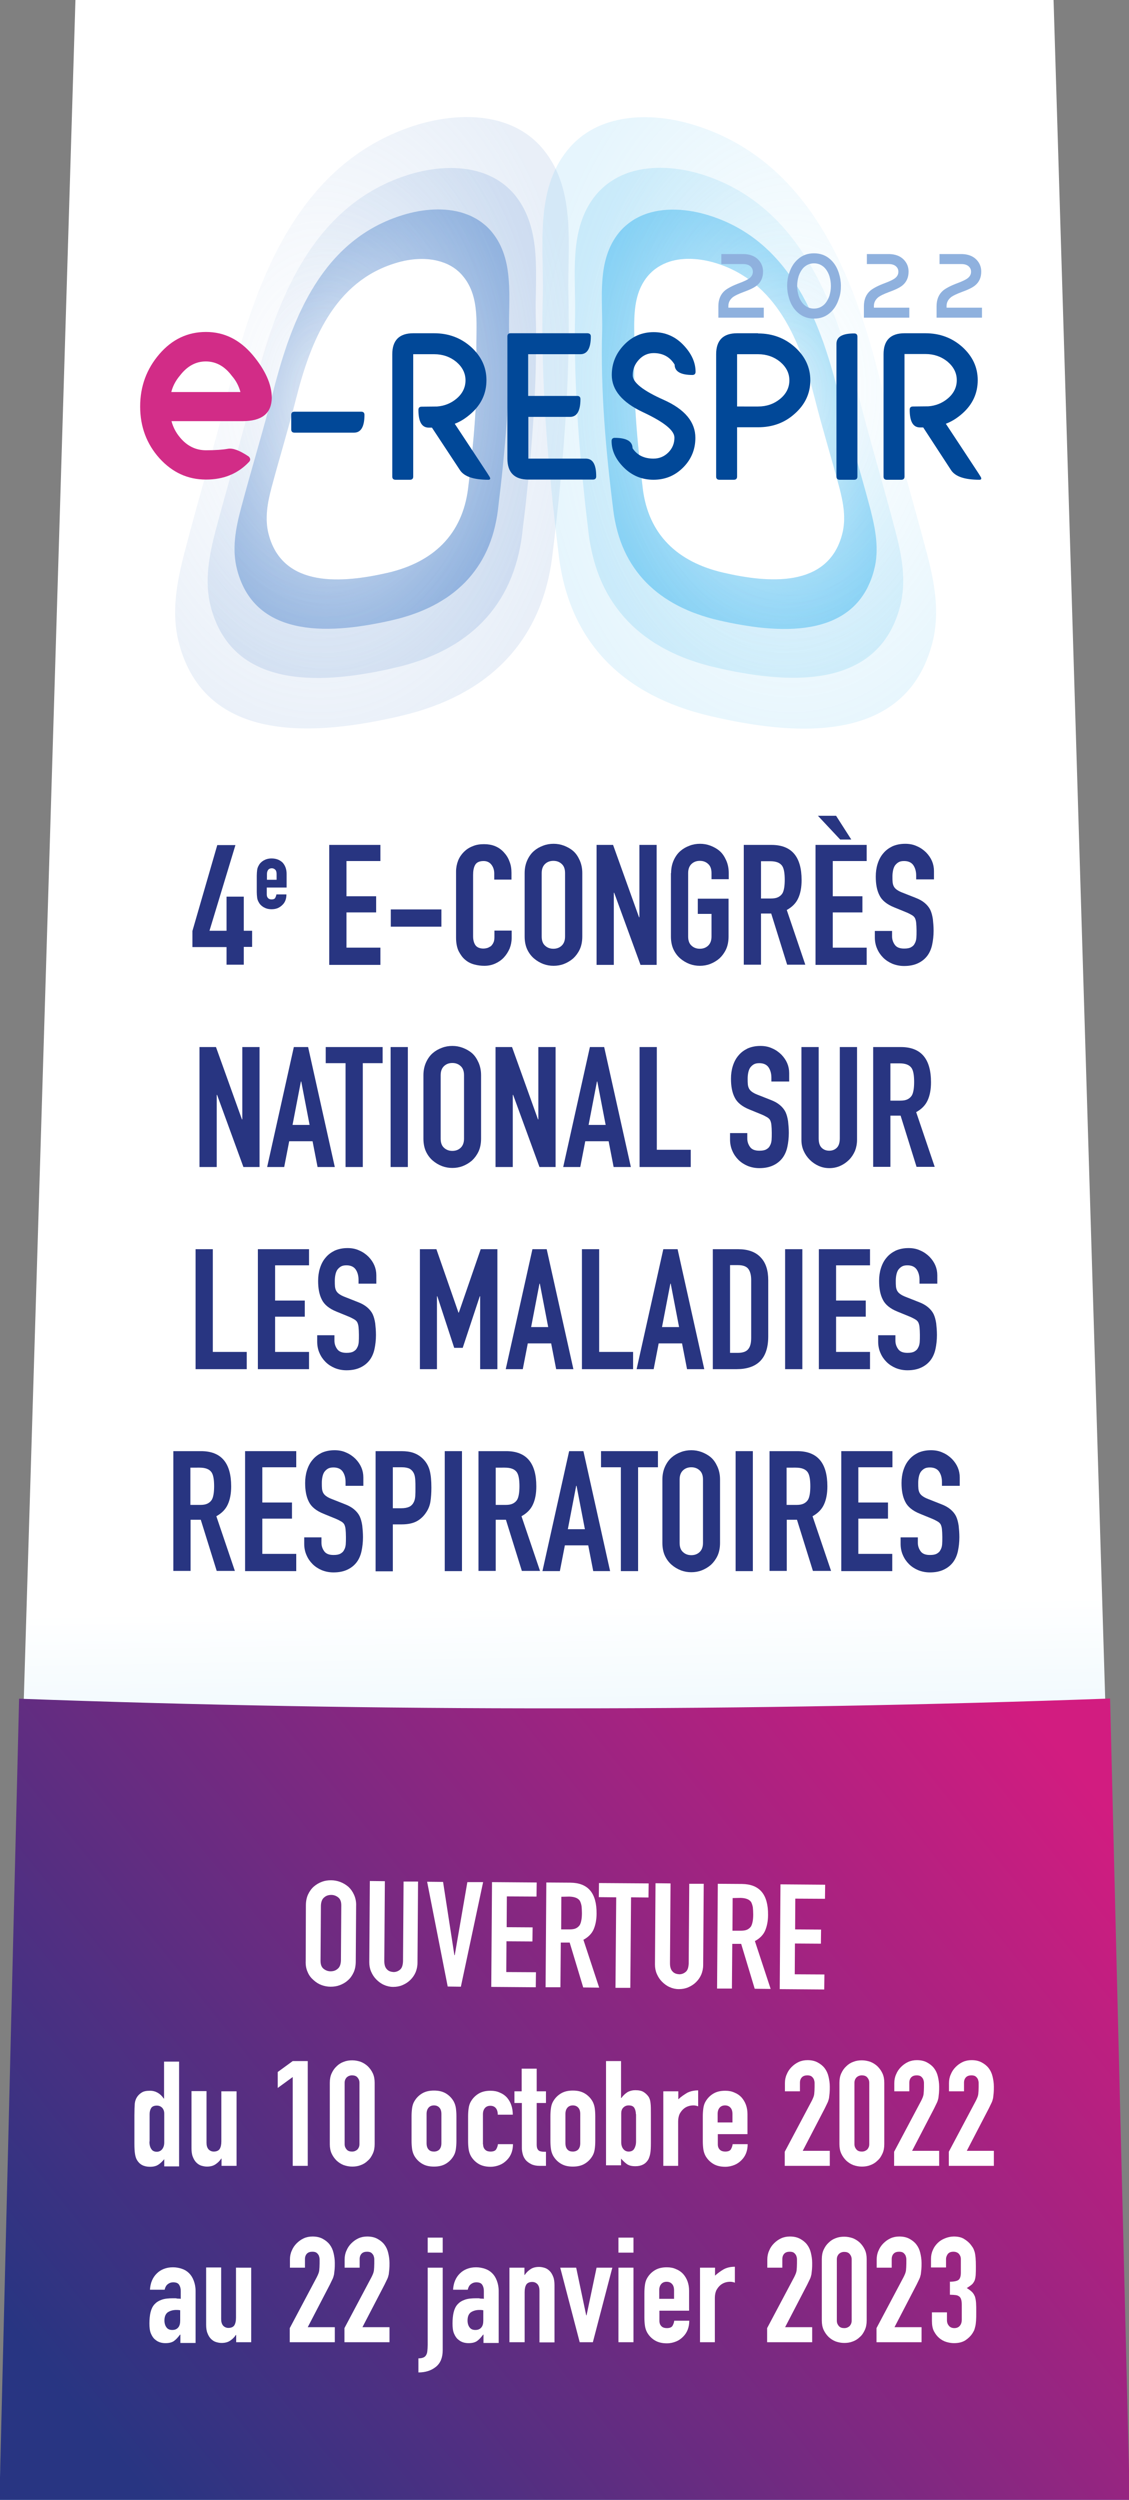 <?xml version="1.0" encoding="utf-8"?>
<!-- Generator: Adobe Illustrator 26.5.0, SVG Export Plug-In . SVG Version: 6.00 Build 0)  -->
<svg version="1.1" id="Calque_1" xmlns="http://www.w3.org/2000/svg" xmlns:xlink="http://www.w3.org/1999/xlink" x="0px" y="0px"
	 viewBox="0 0 609 1348" style="enable-background:new 0 0 609 1348;" xml:space="preserve">
<rect x="0" y="0" width="609" height="1348" fill="#808080" stroke="none"/>
<style type="text/css">
	.st0{fill:url(#SVGID_1_);}
	.st1{fill:url(#SVGID_00000110452490723702252810000001305015125061254066_);}
	.st2{enable-background:new    ;}
	.st3{fill:#FFFFFF;}
	.st4{fill:#283581;}
	.st5{fill:url(#SVGID_00000025434076190186412760000009991142702185672636_);}
	.st6{opacity:0.3;fill:url(#SVGID_00000012456668715357729640000004878272066038969510_);}
	.st7{opacity:0.2;fill:url(#SVGID_00000009585811515381539130000007875748750959297196_);}
	.st8{fill:url(#SVGID_00000059991155744934828630000001034203644805129896_);}
	.st9{opacity:0.3;fill:url(#SVGID_00000183214380826861997440000007358503590140176795_);}
	.st10{opacity:0.2;fill:url(#SVGID_00000097490042532448099800000002548368568814701449_);}
	.st11{fill:#014898;}
	.st12{fill:#D22C87;}
	.st13{fill:#8FB1DE;}
</style>
<g>
	
		<linearGradient id="SVGID_1_" gradientUnits="userSpaceOnUse" x1="282.77" y1="-6800.53" x2="303.95" y2="-5517.81" gradientTransform="matrix(1 0 0 1 0 6832.74)">
		<stop  offset="0.65" style="stop-color:#FFFFFF"/>
		<stop  offset="0.71" style="stop-color:#EDF8FD"/>
		<stop  offset="0.85" style="stop-color:#BEE6F9"/>
		<stop  offset="1" style="stop-color:#81CFF4"/>
	</linearGradient>
	<polygon class="st0" points="-0.3,1348.2 609.3,1348.2 568.3,-0.2 40.7,-0.2 	"/>
	
		<linearGradient id="SVGID_00000014604977683290718440000007985221292468991934_" gradientUnits="userSpaceOnUse" x1="65.999" y1="1328.721" x2="560.82" y2="929.671">
		<stop  offset="0" style="stop-color:#283582"/>
		<stop  offset="1" style="stop-color:#D21C80"/>
	</linearGradient>
	<path style="fill:url(#SVGID_00000014604977683290718440000007985221292468991934_);" d="M10.3,916l-10.6,432.2h609.7l-10.6-432.3
		c-96.2,3.5-194.7,5.3-295,5.3C204,921.3,106,919.5,10.3,916L10.3,916z"/>
	<g class="st2">
		<path class="st3" d="M165,1027.5c0-2.3,0.4-4.3,1.2-6c0.8-1.7,1.9-3.2,3.2-4.3c1.3-1.1,2.7-1.9,4.3-2.5c1.6-0.6,3.2-0.8,4.9-0.8
			c1.6,0,3.3,0.3,4.9,0.9c1.6,0.6,3.1,1.5,4.4,2.6c1.3,1.2,2.3,2.6,3.1,4.4c0.8,1.8,1.2,3.8,1.1,6l-0.2,29.8c0,2.4-0.4,4.4-1.2,6.1
			c-0.8,1.7-1.8,3.1-3.1,4.2c-1.3,1.2-2.8,2-4.4,2.6c-1.6,0.6-3.2,0.8-4.9,0.8c-1.6,0-3.3-0.3-4.9-0.9c-1.6-0.6-3-1.5-4.3-2.7
			c-1.3-1.1-2.4-2.5-3.1-4.2c-0.8-1.7-1.2-3.7-1.1-6.1L165,1027.5z M172.9,1057.3c0,2,0.5,3.4,1.6,4.3c1.1,0.9,2.4,1.4,3.8,1.4
			c1.5,0,2.8-0.4,3.9-1.4c1.1-0.9,1.6-2.4,1.7-4.3l0.2-29.8c0-2-0.5-3.4-1.6-4.3c-1.1-0.9-2.4-1.4-3.8-1.4c-1.5,0-2.8,0.4-3.9,1.4
			c-1.1,0.9-1.6,2.4-1.7,4.3L172.9,1057.3z"/>
		<path class="st3" d="M225.5,1014.6l-0.3,43.8c0,1.9-0.4,3.6-1,5.1c-0.7,1.6-1.6,2.9-2.8,4.1c-1.2,1.2-2.6,2.1-4.2,2.8
			c-1.6,0.7-3.3,1-5.1,1c-1.8,0-3.5-0.4-5-1.1c-1.6-0.7-2.9-1.7-4.1-2.9c-1.2-1.2-2.1-2.6-2.8-4.2c-0.7-1.6-1-3.3-1-5.1l0.3-43.8
			l8.1,0.1l-0.3,43c0,2,0.4,3.5,1.4,4.5c0.9,1,2.1,1.4,3.6,1.5c1.4,0,2.6-0.5,3.6-1.4c1-0.9,1.4-2.4,1.5-4.4l0.3-43L225.5,1014.6z"
			/>
		<path class="st3" d="M260.6,1014.9l-12,56.4l-7.1-0.1l-11.1-56.5l8.6,0.1l6.1,39.5l0.2,0l6.8-39.4L260.6,1014.9z"/>
		<path class="st3" d="M265,1071.4l0.4-56.5l24.1,0.2l-0.1,7.6l-16-0.1l-0.1,16.6l14,0.1l-0.1,7.6l-14-0.1l-0.1,16.6l16,0.1
			l-0.1,8.1L265,1071.4z"/>
	</g>
	<g class="st2">
		<path class="st3" d="M294.3,1071.6l0.4-56.5l13,0.1c9.5,0.1,14.2,5.6,14.1,16.7c0,3.3-0.6,6.2-1.6,8.5c-1,2.3-2.9,4.2-5.5,5.6
			l8.5,25.8l-8.6-0.1l-7.3-24.2l-4.8,0l-0.2,24.1L294.3,1071.6z M302.8,1022.8l-0.1,17.6l4.6,0c1.4,0,2.6-0.2,3.4-0.6
			c0.8-0.4,1.5-1,2-1.7c0.4-0.7,0.7-1.6,0.9-2.7c0.2-1.1,0.3-2.3,0.3-3.8c0-1.4-0.1-2.7-0.2-3.8c-0.2-1.1-0.5-2-0.9-2.8
			c-1-1.5-2.9-2.2-5.7-2.3L302.8,1022.8z"/>
	</g>
	<g class="st2">
		<path class="st3" d="M332,1071.9l0.4-48.8l-9.4-0.1l0.1-7.6l26.8,0.2l-0.1,7.6l-9.4-0.1l-0.4,48.8L332,1071.9z"/>
		<path class="st3" d="M379.6,1015.8l-0.3,43.8c0,1.9-0.4,3.6-1,5.1c-0.7,1.6-1.6,2.9-2.8,4.1c-1.2,1.2-2.6,2.1-4.2,2.8
			c-1.6,0.7-3.3,1-5.1,1c-1.8,0-3.5-0.4-5-1.1c-1.6-0.7-2.9-1.7-4.1-2.9c-1.2-1.2-2.1-2.6-2.8-4.2c-0.7-1.6-1-3.3-1-5.1l0.3-43.8
			l8.1,0.1l-0.3,43c0,2,0.4,3.5,1.4,4.5c0.9,1,2.1,1.4,3.6,1.5c1.4,0,2.6-0.5,3.6-1.4s1.4-2.4,1.5-4.4l0.3-43L379.6,1015.8z"/>
		<path class="st3" d="M386.8,1072.3l0.4-56.5l13,0.1c9.5,0.1,14.2,5.6,14.1,16.7c0,3.3-0.6,6.2-1.6,8.5c-1,2.3-2.9,4.2-5.5,5.6
			l8.5,25.8l-8.6-0.1l-7.3-24.2l-4.8,0l-0.2,24.1L386.8,1072.3z M395.2,1023.5l-0.1,17.6l4.6,0c1.4,0,2.6-0.2,3.4-0.6
			c0.8-0.4,1.5-1,2-1.7c0.4-0.7,0.7-1.6,0.9-2.7c0.2-1.1,0.3-2.3,0.3-3.8c0-1.4-0.1-2.7-0.2-3.8c-0.2-1.1-0.5-2-0.9-2.8
			c-1-1.5-2.9-2.2-5.7-2.3L395.2,1023.5z"/>
		<path class="st3" d="M420.6,1072.6l0.4-56.5l24.1,0.2l-0.1,7.6l-16-0.1l-0.1,16.6l14,0.1l-0.1,7.6l-14-0.1l-0.1,16.6l16,0.1
			l-0.1,8.1L420.6,1072.6z"/>
	</g>
	<g class="st2">
		<path class="st3" d="M88.6,1167.9v-3.6c-0.5,0.6-1,1.1-1.5,1.6c-0.5,0.5-1,0.9-1.6,1.3c-0.6,0.4-1.2,0.7-2,0.9
			c-0.7,0.2-1.6,0.3-2.6,0.3c-3.4,0-5.7-1.3-7.1-3.8c-0.5-0.9-0.8-2-1-3.3c-0.2-1.3-0.3-3.1-0.3-5.3v-15.3c0-2.9,0.1-5,0.2-6.4
			c0.3-2.6,1.6-4.6,3.7-5.9c1-0.7,2.5-1,4.5-1c1.6,0,3,0.4,4.2,1.1c1.2,0.7,2.3,1.7,3.2,3.1h0.2v-19.9h8.1v56.5H88.6z M80.6,1154.8
			c0,1.6,0.3,3,1,4c0.6,1,1.6,1.5,3,1.5c1.2,0,2.2-0.5,2.9-1.4c0.7-0.9,1.1-2.1,1.1-3.6v-15.6c0-1.3-0.4-2.3-1.1-3.1
			c-0.8-0.8-1.7-1.2-2.9-1.2c-1.5,0-2.6,0.5-3.1,1.4c-0.6,1-0.8,2.1-0.8,3.3V1154.8z"/>
		<path class="st3" d="M127.6,1127.7v40.2h-8.1v-3.9h-0.2c-0.8,1.3-1.9,2.3-3.1,3.1c-1.2,0.8-2.7,1.2-4.6,1.2c-1,0-2-0.2-3-0.5
			c-1-0.3-1.9-0.9-2.7-1.7c-0.8-0.8-1.4-1.8-1.9-3.1c-0.5-1.2-0.7-2.8-0.7-4.6v-30.8h8.1v27.8c0,1.5,0.3,2.6,1,3.5
			c0.7,0.8,1.7,1.3,2.9,1.3c1.5,0,2.6-0.5,3.2-1.4c0.6-1,0.9-2.3,0.9-4.1v-27H127.6z"/>
		<path class="st3" d="M157.9,1167.9V1120l-8.1,5.9v-8.6l8.1-5.9h8.1v56.5H157.9z"/>
		<path class="st3" d="M177.9,1123.1c0-1.9,0.3-3.6,1-5.1c0.7-1.5,1.5-2.7,2.7-3.8c1.1-1.1,2.4-1.9,3.8-2.4c1.5-0.6,3-0.8,4.6-0.8
			c1.6,0,3.1,0.3,4.6,0.8c1.5,0.6,2.7,1.4,3.8,2.4c1.1,1.1,2,2.3,2.7,3.8c0.7,1.5,1,3.2,1,5.1v33.1c0,1.9-0.3,3.6-1,5.1
			c-0.7,1.5-1.5,2.8-2.7,3.8c-1.1,1.1-2.4,1.9-3.8,2.4c-1.5,0.6-3,0.8-4.6,0.8c-1.6,0-3.1-0.3-4.6-0.8c-1.5-0.6-2.7-1.4-3.8-2.4
			c-1.1-1.1-2-2.3-2.7-3.8c-0.7-1.5-1-3.2-1-5.1V1123.1z M185.9,1156.2c0,1.2,0.4,2.1,1.1,2.9c0.7,0.8,1.7,1.1,2.9,1.1
			c1.2,0,2.1-0.4,2.9-1.1c0.7-0.8,1.1-1.7,1.1-2.9v-33.1c0-1.2-0.4-2.1-1.1-2.9c-0.7-0.8-1.7-1.1-2.9-1.1c-1.2,0-2.1,0.4-2.9,1.1
			c-0.7,0.8-1.1,1.7-1.1,2.9V1156.2z"/>
		<path class="st3" d="M222,1141.2c0-1.6,0.1-3.1,0.3-4.5c0.2-1.4,0.6-2.6,1.2-3.6c1-1.7,2.3-3.1,4.1-4.2c1.8-1.1,3.9-1.6,6.5-1.6
			s4.7,0.5,6.5,1.6c1.8,1.1,3.1,2.5,4.1,4.2c0.6,1.1,1,2.3,1.2,3.6c0.2,1.4,0.3,2.9,0.3,4.5v13.2c0,1.6-0.1,3.1-0.3,4.5
			c-0.2,1.4-0.6,2.6-1.2,3.6c-1,1.7-2.3,3.1-4.1,4.2c-1.8,1.1-3.9,1.6-6.5,1.6s-4.7-0.5-6.5-1.6c-1.8-1.1-3.1-2.5-4.1-4.2
			c-0.6-1.1-1-2.3-1.2-3.6c-0.2-1.4-0.3-2.9-0.3-4.5V1141.2z M230.1,1155.7c0,1.5,0.4,2.7,1.1,3.4c0.7,0.8,1.7,1.1,2.9,1.1
			c1.2,0,2.2-0.4,2.9-1.1c0.7-0.8,1.1-1.9,1.1-3.4v-15.8c0-1.5-0.4-2.7-1.1-3.4c-0.7-0.8-1.7-1.2-2.9-1.2c-1.2,0-2.2,0.4-2.9,1.2
			c-0.7,0.8-1.1,1.9-1.1,3.4V1155.7z"/>
		<path class="st3" d="M260.6,1156.3c0,1.3,0.4,2.2,1.1,2.9c0.7,0.7,1.7,1,2.9,1c1.5,0,2.6-0.4,3.1-1.3c0.5-0.9,0.8-1.8,0.9-2.7h8.1
			c0,3.5-1.1,6.4-3.3,8.6c-1.1,1.1-2.3,2-3.8,2.6c-1.5,0.6-3.1,1-5,1c-2.5,0-4.7-0.5-6.5-1.6c-1.8-1.1-3.1-2.5-4.1-4.2
			c-0.6-1.1-1-2.3-1.2-3.6c-0.2-1.4-0.3-2.9-0.3-4.5v-13.2c0-1.6,0.1-3.1,0.3-4.5c0.2-1.4,0.6-2.6,1.2-3.6c1-1.7,2.3-3.1,4.1-4.2
			c1.8-1.1,3.9-1.6,6.5-1.6c1.9,0,3.5,0.3,5,1c1.5,0.6,2.8,1.5,3.8,2.6c2.1,2.4,3.2,5.5,3.2,9.3h-8.1c0-1.6-0.4-2.8-1.1-3.6
			c-0.7-0.8-1.7-1.2-2.9-1.2c-1.2,0-2.2,0.4-2.9,1.2c-0.7,0.8-1.1,1.9-1.1,3.4V1156.3z"/>
		<path class="st3" d="M281.4,1127.7v-12.2h8.1v12.2h5v6.3h-5v22.3c0,1,0.1,1.7,0.3,2.2c0.2,0.5,0.5,0.9,0.9,1.2
			c0.4,0.3,0.9,0.4,1.5,0.5c0.6,0.1,1.4,0.1,2.3,0.1v7.6h-3.3c-1.9,0-3.4-0.3-4.6-0.9c-1.2-0.6-2.2-1.3-3-2.2
			c-0.7-0.9-1.3-1.9-1.6-3.1c-0.3-1.1-0.5-2.2-0.5-3.3V1134h-4v-6.3H281.4z"/>
		<path class="st3" d="M296.9,1141.2c0-1.6,0.1-3.1,0.3-4.5c0.2-1.4,0.6-2.6,1.2-3.6c1-1.7,2.3-3.1,4.1-4.2c1.8-1.1,3.9-1.6,6.5-1.6
			s4.7,0.5,6.5,1.6c1.8,1.1,3.1,2.5,4.1,4.2c0.6,1.1,1,2.3,1.2,3.6c0.2,1.4,0.3,2.9,0.3,4.5v13.2c0,1.6-0.1,3.1-0.3,4.5
			c-0.2,1.4-0.6,2.6-1.2,3.6c-1,1.7-2.3,3.1-4.1,4.2c-1.8,1.1-3.9,1.6-6.5,1.6s-4.7-0.5-6.5-1.6c-1.8-1.1-3.1-2.5-4.1-4.2
			c-0.6-1.1-1-2.3-1.2-3.6c-0.2-1.4-0.3-2.9-0.3-4.5V1141.2z M305,1155.7c0,1.5,0.4,2.7,1.1,3.4c0.7,0.8,1.7,1.1,2.9,1.1
			c1.2,0,2.2-0.4,2.9-1.1c0.7-0.8,1.1-1.9,1.1-3.4v-15.8c0-1.5-0.4-2.7-1.1-3.4c-0.7-0.8-1.7-1.2-2.9-1.2c-1.2,0-2.2,0.4-2.9,1.2
			c-0.7,0.8-1.1,1.9-1.1,3.4V1155.7z"/>
		<path class="st3" d="M326.9,1167.9v-56.5h8.1v19.9h0.2c0.9-1.3,2-2.3,3.2-3.1c1.2-0.7,2.7-1.1,4.2-1.1c2,0,3.5,0.3,4.6,1
			c1.1,0.7,2,1.6,2.7,2.6c0.5,0.8,0.9,2,1,3.3c0.2,1.4,0.2,3.5,0.2,6.4v15.3c0,2.2-0.1,4-0.3,5.3c-0.2,1.3-0.6,2.4-1,3.3
			c-1.4,2.5-3.7,3.8-7.1,3.8c-2,0-3.5-0.4-4.6-1.2c-1.1-0.8-2.1-1.8-3.1-2.9v3.6H326.9z M343,1140c0-1.3-0.3-2.4-0.8-3.3
			c-0.6-1-1.6-1.4-3.1-1.4c-1.2,0-2.1,0.4-2.9,1.2c-0.8,0.8-1.1,1.9-1.1,3.1v15.6c0,1.5,0.4,2.7,1.1,3.6c0.7,0.9,1.7,1.4,2.9,1.4
			c1.4,0,2.4-0.5,3-1.5c0.6-1,1-2.3,1-4V1140z"/>
		<path class="st3" d="M357.8,1167.9v-40.2h8.1v4.3c1.6-1.5,3.3-2.6,4.8-3.5c1.6-0.8,3.5-1.3,5.9-1.3v8.6c-0.8-0.3-1.6-0.5-2.5-0.5
			c-0.8,0-1.8,0.1-2.7,0.4c-1,0.3-1.9,0.8-2.7,1.5c-0.8,0.7-1.5,1.6-2.1,2.7c-0.5,1.1-0.8,2.5-0.8,4.1v23.9H357.8z"/>
		<path class="st3" d="M403.2,1150.8h-16v5.5c0,1.3,0.4,2.2,1.1,2.9c0.7,0.7,1.7,1,2.9,1c1.5,0,2.6-0.4,3.1-1.3
			c0.5-0.9,0.8-1.8,0.9-2.7h8.1c0,3.5-1.1,6.4-3.3,8.6c-1.1,1.1-2.3,2-3.8,2.6c-1.5,0.6-3.1,1-5,1c-2.5,0-4.7-0.5-6.5-1.6
			c-1.8-1.1-3.1-2.5-4.1-4.2c-0.6-1.1-1-2.3-1.2-3.6c-0.2-1.4-0.3-2.9-0.3-4.5v-13.2c0-1.6,0.1-3.1,0.3-4.5c0.2-1.4,0.6-2.6,1.2-3.6
			c1-1.7,2.3-3.1,4.1-4.2c1.8-1.1,3.9-1.6,6.5-1.6c1.9,0,3.5,0.3,5,1c1.5,0.6,2.8,1.5,3.8,2.6c2.1,2.4,3.2,5.4,3.2,9V1150.8z
			 M387.2,1144.5h7.9v-4.6c0-1.5-0.4-2.7-1.1-3.4c-0.7-0.8-1.7-1.2-2.9-1.2c-1.2,0-2.2,0.4-2.9,1.2c-0.7,0.8-1.1,1.9-1.1,3.4V1144.5
			z"/>
		<path class="st3" d="M423.3,1167.9v-7.6l14.6-27.5c0.7-1.4,1.2-2.6,1.3-3.6c0.1-1,0.2-2.3,0.2-3.8c0-0.7,0-1.4,0-2.2
			c0-0.8-0.2-1.4-0.4-2c-0.3-0.6-0.7-1.1-1.2-1.5c-0.5-0.4-1.3-0.6-2.3-0.6c-1.2,0-2.2,0.3-2.9,1c-0.7,0.7-1.1,1.7-1.1,3v4.6h-8.1
			v-4.4c0-1.7,0.3-3.3,1-4.8c0.6-1.5,1.5-2.8,2.6-3.9c1.1-1.1,2.3-2,3.8-2.7c1.5-0.7,3.1-1,4.8-1c2.1,0,3.9,0.4,5.4,1.2
			s2.8,1.8,3.8,3.1c1,1.3,1.7,2.8,2.1,4.5c0.4,1.7,0.7,3.5,0.7,5.4c0,1.4,0,2.5-0.1,3.5c-0.1,0.9-0.2,1.8-0.3,2.7
			c-0.2,0.8-0.4,1.7-0.8,2.5c-0.4,0.8-0.9,1.9-1.5,3.1l-11.9,22.9h14.6v8.1H423.3z"/>
		<path class="st3" d="M452.8,1123.1c0-1.9,0.3-3.6,1-5.1c0.7-1.5,1.5-2.7,2.7-3.8c1.1-1.1,2.4-1.9,3.8-2.4c1.5-0.6,3-0.8,4.6-0.8
			c1.6,0,3.1,0.3,4.6,0.8c1.5,0.6,2.7,1.4,3.8,2.4c1.1,1.1,2,2.3,2.7,3.8c0.7,1.5,1,3.2,1,5.1v33.1c0,1.9-0.3,3.6-1,5.1
			c-0.7,1.5-1.5,2.8-2.7,3.8c-1.1,1.1-2.4,1.9-3.8,2.4c-1.5,0.6-3,0.8-4.6,0.8c-1.6,0-3.1-0.3-4.6-0.8c-1.5-0.6-2.7-1.4-3.8-2.4
			c-1.1-1.1-2-2.3-2.7-3.8c-0.7-1.5-1-3.2-1-5.1V1123.1z M460.9,1156.2c0,1.2,0.4,2.1,1.1,2.9c0.7,0.8,1.7,1.1,2.9,1.1
			c1.2,0,2.1-0.4,2.9-1.1c0.7-0.8,1.1-1.7,1.1-2.9v-33.1c0-1.2-0.4-2.1-1.1-2.9c-0.7-0.8-1.7-1.1-2.9-1.1c-1.2,0-2.1,0.4-2.9,1.1
			c-0.7,0.8-1.1,1.7-1.1,2.9V1156.2z"/>
		<path class="st3" d="M482.3,1167.9v-7.6l14.6-27.5c0.7-1.4,1.2-2.6,1.3-3.6c0.1-1,0.2-2.3,0.2-3.8c0-0.7,0-1.4,0-2.2
			c0-0.8-0.2-1.4-0.4-2c-0.3-0.6-0.7-1.1-1.2-1.5c-0.5-0.4-1.3-0.6-2.3-0.6c-1.2,0-2.2,0.3-2.9,1c-0.7,0.7-1.1,1.7-1.1,3v4.6h-8.1
			v-4.4c0-1.7,0.3-3.3,1-4.8c0.6-1.5,1.5-2.8,2.6-3.9c1.1-1.1,2.3-2,3.8-2.7c1.5-0.7,3.1-1,4.8-1c2.1,0,3.9,0.4,5.4,1.2
			s2.8,1.8,3.8,3.1c1,1.3,1.7,2.8,2.1,4.5c0.4,1.7,0.7,3.5,0.7,5.4c0,1.4,0,2.5-0.1,3.5c-0.1,0.9-0.2,1.8-0.3,2.7
			c-0.2,0.8-0.4,1.7-0.8,2.5c-0.4,0.8-0.9,1.9-1.5,3.1l-11.9,22.9h14.6v8.1H482.3z"/>
		<path class="st3" d="M511.8,1167.9v-7.6l14.6-27.5c0.7-1.4,1.2-2.6,1.3-3.6c0.1-1,0.2-2.3,0.2-3.8c0-0.7,0-1.4,0-2.2
			c0-0.8-0.2-1.4-0.4-2c-0.3-0.6-0.7-1.1-1.2-1.5c-0.5-0.4-1.3-0.6-2.3-0.6c-1.2,0-2.2,0.3-2.9,1c-0.7,0.7-1.1,1.7-1.1,3v4.6h-8.1
			v-4.4c0-1.7,0.3-3.3,1-4.8c0.6-1.5,1.5-2.8,2.6-3.9c1.1-1.1,2.3-2,3.8-2.7c1.5-0.7,3.1-1,4.8-1c2.1,0,3.9,0.4,5.4,1.2
			s2.8,1.8,3.8,3.1c1,1.3,1.7,2.8,2.1,4.5c0.4,1.7,0.7,3.5,0.7,5.4c0,1.4,0,2.5-0.1,3.5c-0.1,0.9-0.2,1.8-0.3,2.7
			c-0.2,0.8-0.4,1.7-0.8,2.5c-0.4,0.8-0.9,1.9-1.5,3.1l-11.9,22.9h14.6v8.1H511.8z"/>
		<path class="st3" d="M97.3,1263v-4.1h-0.2c-1.1,1.5-2.1,2.6-3.2,3.4c-1.1,0.8-2.6,1.2-4.6,1.2c-1,0-1.9-0.1-2.9-0.4
			c-1-0.3-1.9-0.8-2.8-1.6c-0.9-0.7-1.6-1.8-2.2-3.2c-0.6-1.4-0.8-3.2-0.8-5.4c0-2.3,0.2-4.3,0.6-6c0.4-1.7,1.1-3.2,2.1-4.3
			c1-1.1,2.2-1.9,3.9-2.5c1.6-0.6,3.7-0.8,6.3-0.8c0.3,0,0.6,0,0.9,0s0.6,0,0.9,0.1c0.3,0.1,0.6,0.1,1,0.1c0.4,0,0.8,0,1.2,0.1v-4.2
			c0-1.4-0.3-2.5-0.9-3.4c-0.6-0.9-1.6-1.3-3.2-1.3c-1.1,0-2,0.3-2.9,1c-0.9,0.7-1.4,1.7-1.7,3h-7.9c0.2-3.6,1.4-6.5,3.6-8.7
			c1.1-1.1,2.3-1.9,3.8-2.5c1.5-0.6,3.1-0.9,5-0.9c1.7,0,3.3,0.3,4.8,0.8c1.5,0.5,2.8,1.3,3.9,2.4c1.1,1.1,1.9,2.4,2.5,4
			s1,3.4,1,5.6v28H97.3z M97.3,1245.8c-0.9-0.2-1.6-0.2-2.2-0.2c-1.7,0-3.2,0.4-4.5,1.2c-1.2,0.8-1.9,2.3-1.9,4.5
			c0,1.5,0.4,2.8,1.1,3.7c0.7,1,1.8,1.4,3.1,1.4c1.4,0,2.4-0.4,3.2-1.3c0.8-0.9,1.1-2.2,1.1-3.8V1245.8z"/>
		<path class="st3" d="M135.5,1222.8v40.2h-8.1v-3.9h-0.2c-0.8,1.3-1.9,2.3-3.1,3.1c-1.2,0.8-2.7,1.2-4.6,1.2c-1,0-2-0.2-3-0.5
			c-1-0.3-1.9-0.9-2.7-1.7c-0.8-0.8-1.4-1.8-1.9-3.1c-0.5-1.2-0.7-2.8-0.7-4.6v-30.8h8.1v27.8c0,1.5,0.3,2.6,1,3.5
			c0.7,0.8,1.7,1.3,2.9,1.3c1.5,0,2.6-0.5,3.2-1.4c0.6-1,0.9-2.3,0.9-4.1v-27H135.5z"/>
		<path class="st3" d="M156.3,1263v-7.6l14.6-27.5c0.7-1.4,1.2-2.6,1.3-3.6c0.1-1,0.2-2.3,0.2-3.8c0-0.7,0-1.4,0-2.2
			c0-0.8-0.2-1.4-0.4-2c-0.3-0.6-0.7-1.1-1.2-1.5c-0.5-0.4-1.3-0.6-2.3-0.6c-1.2,0-2.2,0.3-2.9,1c-0.7,0.7-1.1,1.7-1.1,3v4.6h-8.1
			v-4.4c0-1.7,0.3-3.3,1-4.8c0.6-1.5,1.5-2.8,2.6-3.9c1.1-1.1,2.3-2,3.8-2.7c1.5-0.7,3.1-1,4.8-1c2.1,0,3.9,0.4,5.4,1.2
			s2.8,1.8,3.8,3.1c1,1.3,1.7,2.8,2.1,4.5c0.4,1.7,0.7,3.5,0.7,5.4c0,1.4,0,2.5-0.1,3.5c-0.1,0.9-0.2,1.8-0.3,2.7
			c-0.2,0.8-0.4,1.7-0.8,2.5c-0.4,0.8-0.9,1.9-1.5,3.1l-11.9,22.9h14.6v8.1H156.3z"/>
		<path class="st3" d="M185.8,1263v-7.6l14.6-27.5c0.7-1.4,1.2-2.6,1.3-3.6c0.1-1,0.2-2.3,0.2-3.8c0-0.7,0-1.4,0-2.2
			c0-0.8-0.2-1.4-0.4-2c-0.3-0.6-0.7-1.1-1.2-1.5c-0.5-0.4-1.3-0.6-2.3-0.6c-1.2,0-2.2,0.3-2.9,1c-0.7,0.7-1.1,1.7-1.1,3v4.6h-8.1
			v-4.4c0-1.7,0.3-3.3,1-4.8c0.6-1.5,1.5-2.8,2.6-3.9c1.1-1.1,2.3-2,3.8-2.7c1.5-0.7,3.1-1,4.8-1c2.1,0,3.9,0.4,5.4,1.2
			s2.8,1.8,3.8,3.1c1,1.3,1.7,2.8,2.1,4.5c0.4,1.7,0.7,3.5,0.7,5.4c0,1.4,0,2.5-0.1,3.5c-0.1,0.9-0.2,1.8-0.3,2.7
			c-0.2,0.8-0.4,1.7-0.8,2.5c-0.4,0.8-0.9,1.9-1.5,3.1l-11.9,22.9h14.6v8.1H185.8z"/>
		<path class="st3" d="M230.7,1222.8h8.1v44.5c0,4-1.2,7-3.7,9c-2.5,2-5.6,3-9.4,3v-7.6c2,0,3.3-0.5,4-1.5c0.4-0.6,0.7-1.3,0.8-2.3
			c0.1-0.9,0.2-2.1,0.2-3.6V1222.8z M230.7,1214.7v-8.1h8.1v8.1H230.7z"/>
		<path class="st3" d="M260.8,1263v-4.1h-0.2c-1.1,1.5-2.1,2.6-3.2,3.4c-1.1,0.8-2.6,1.2-4.6,1.2c-1,0-1.9-0.1-2.9-0.4
			c-1-0.3-1.9-0.8-2.8-1.6c-0.9-0.7-1.6-1.8-2.2-3.2c-0.6-1.4-0.8-3.2-0.8-5.4c0-2.3,0.2-4.3,0.6-6c0.4-1.7,1.1-3.2,2.1-4.3
			c1-1.1,2.2-1.9,3.9-2.5c1.6-0.6,3.7-0.8,6.3-0.8c0.3,0,0.6,0,0.9,0s0.6,0,0.9,0.1c0.3,0.1,0.6,0.1,1,0.1c0.4,0,0.8,0,1.2,0.1v-4.2
			c0-1.4-0.3-2.5-0.9-3.4c-0.6-0.9-1.6-1.3-3.2-1.3c-1.1,0-2,0.3-2.9,1c-0.9,0.7-1.4,1.7-1.7,3h-7.9c0.2-3.6,1.4-6.5,3.6-8.7
			c1.1-1.1,2.3-1.9,3.8-2.5c1.5-0.6,3.1-0.9,5-0.9c1.7,0,3.3,0.3,4.8,0.8c1.5,0.5,2.8,1.3,3.9,2.4c1.1,1.1,1.9,2.4,2.5,4
			s1,3.4,1,5.6v28H260.8z M260.8,1245.8c-0.9-0.2-1.6-0.2-2.2-0.2c-1.7,0-3.2,0.4-4.5,1.2c-1.2,0.8-1.9,2.3-1.9,4.5
			c0,1.5,0.4,2.8,1.1,3.7c0.7,1,1.8,1.4,3.1,1.4c1.4,0,2.4-0.4,3.2-1.3c0.8-0.9,1.1-2.2,1.1-3.8V1245.8z"/>
		<path class="st3" d="M274.8,1263v-40.2h8.1v3.9h0.2c0.8-1.3,1.9-2.3,3.1-3.1c1.2-0.8,2.7-1.2,4.6-1.2c1,0,2,0.2,3,0.5
			c1,0.3,1.9,0.9,2.7,1.7s1.4,1.8,1.9,3.1c0.5,1.2,0.7,2.8,0.7,4.6v30.8h-8.1v-27.8c0-1.5-0.3-2.6-1-3.5c-0.7-0.8-1.7-1.3-2.9-1.3
			c-1.5,0-2.6,0.5-3.2,1.4c-0.6,1-0.9,2.3-0.9,4.1v27H274.8z"/>
		<path class="st3" d="M330.3,1222.8l-10.5,40.2h-7.1l-10.5-40.2h8.6l5.4,25.7h0.2l5.4-25.7H330.3z"/>
		<path class="st3" d="M333.6,1214.7v-8.1h8.1v8.1H333.6z M333.6,1263v-40.2h8.1v40.2H333.6z"/>
		<path class="st3" d="M371.7,1246h-16v5.5c0,1.3,0.4,2.2,1.1,2.9c0.7,0.7,1.7,1,2.9,1c1.5,0,2.6-0.4,3.1-1.3
			c0.5-0.9,0.8-1.8,0.9-2.7h8.1c0,3.5-1.1,6.4-3.3,8.6c-1.1,1.1-2.3,2-3.8,2.6c-1.5,0.6-3.1,1-5,1c-2.5,0-4.7-0.5-6.5-1.6
			c-1.8-1.1-3.1-2.5-4.1-4.2c-0.6-1.1-1-2.3-1.2-3.6c-0.2-1.4-0.3-2.9-0.3-4.5v-13.2c0-1.6,0.1-3.1,0.3-4.5c0.2-1.4,0.6-2.6,1.2-3.6
			c1-1.7,2.3-3.1,4.1-4.2c1.8-1.1,3.9-1.6,6.5-1.6c1.9,0,3.5,0.3,5,1c1.5,0.6,2.8,1.5,3.8,2.6c2.1,2.4,3.2,5.4,3.2,9V1246z
			 M355.7,1239.6h7.9v-4.6c0-1.5-0.4-2.7-1.1-3.4c-0.7-0.8-1.7-1.2-2.9-1.2c-1.2,0-2.2,0.4-2.9,1.2c-0.7,0.8-1.1,1.9-1.1,3.4V1239.6
			z"/>
		<path class="st3" d="M377.6,1263v-40.2h8.1v4.3c1.6-1.5,3.3-2.6,4.8-3.5c1.6-0.8,3.5-1.3,5.9-1.3v8.6c-0.8-0.3-1.6-0.5-2.5-0.5
			c-0.8,0-1.8,0.1-2.7,0.4c-1,0.3-1.9,0.8-2.7,1.5c-0.8,0.7-1.5,1.6-2.1,2.7c-0.5,1.1-0.8,2.5-0.8,4.1v23.9H377.6z"/>
		<path class="st3" d="M413.8,1263v-7.6l14.6-27.5c0.7-1.4,1.2-2.6,1.3-3.6c0.1-1,0.2-2.3,0.2-3.8c0-0.7,0-1.4,0-2.2
			c0-0.8-0.2-1.4-0.4-2c-0.3-0.6-0.7-1.1-1.2-1.5c-0.5-0.4-1.3-0.6-2.3-0.6c-1.2,0-2.2,0.3-2.9,1c-0.7,0.7-1.1,1.7-1.1,3v4.6h-8.1
			v-4.4c0-1.7,0.3-3.3,1-4.8c0.6-1.5,1.5-2.8,2.6-3.9c1.1-1.1,2.3-2,3.8-2.7c1.5-0.7,3.1-1,4.8-1c2.1,0,3.9,0.4,5.4,1.2
			s2.8,1.8,3.8,3.1c1,1.3,1.7,2.8,2.1,4.5c0.4,1.7,0.7,3.5,0.7,5.4c0,1.4,0,2.5-0.1,3.5c-0.1,0.9-0.2,1.8-0.3,2.7
			c-0.2,0.8-0.4,1.7-0.8,2.5c-0.4,0.8-0.9,1.9-1.5,3.1l-11.9,22.9h14.6v8.1H413.8z"/>
		<path class="st3" d="M443.3,1218.2c0-1.9,0.3-3.6,1-5.1c0.7-1.5,1.5-2.7,2.7-3.8c1.1-1.1,2.4-1.9,3.8-2.4c1.5-0.6,3-0.8,4.6-0.8
			c1.6,0,3.1,0.3,4.6,0.8c1.5,0.6,2.7,1.4,3.8,2.4c1.1,1.1,2,2.3,2.7,3.8c0.7,1.5,1,3.2,1,5.1v33.1c0,1.9-0.3,3.6-1,5.1
			c-0.7,1.5-1.5,2.8-2.7,3.8c-1.1,1.1-2.4,1.9-3.8,2.4c-1.5,0.6-3,0.8-4.6,0.8c-1.6,0-3.1-0.3-4.6-0.8c-1.5-0.6-2.7-1.4-3.8-2.4
			c-1.1-1.1-2-2.3-2.7-3.8c-0.7-1.5-1-3.2-1-5.1V1218.2z M451.4,1251.4c0,1.2,0.4,2.1,1.1,2.9c0.7,0.8,1.7,1.1,2.9,1.1
			c1.2,0,2.1-0.4,2.9-1.1c0.7-0.8,1.1-1.7,1.1-2.9v-33.1c0-1.2-0.4-2.1-1.1-2.9c-0.7-0.8-1.7-1.1-2.9-1.1c-1.2,0-2.1,0.4-2.9,1.1
			c-0.7,0.8-1.1,1.7-1.1,2.9V1251.4z"/>
		<path class="st3" d="M472.8,1263v-7.6l14.6-27.5c0.7-1.4,1.2-2.6,1.3-3.6c0.1-1,0.2-2.3,0.2-3.8c0-0.7,0-1.4,0-2.2
			c0-0.8-0.2-1.4-0.4-2c-0.3-0.6-0.7-1.1-1.2-1.5c-0.5-0.4-1.3-0.6-2.3-0.6c-1.2,0-2.2,0.3-2.9,1c-0.7,0.7-1.1,1.7-1.1,3v4.6h-8.1
			v-4.4c0-1.7,0.3-3.3,1-4.8c0.6-1.5,1.5-2.8,2.6-3.9c1.1-1.1,2.3-2,3.8-2.7c1.5-0.7,3.1-1,4.8-1c2.1,0,3.9,0.4,5.4,1.2
			s2.8,1.8,3.8,3.1c1,1.3,1.7,2.8,2.1,4.5c0.4,1.7,0.7,3.5,0.7,5.4c0,1.4,0,2.5-0.1,3.5c-0.1,0.9-0.2,1.8-0.3,2.7
			c-0.2,0.8-0.4,1.7-0.8,2.5c-0.4,0.8-0.9,1.9-1.5,3.1l-11.9,22.9h14.6v8.1H472.8z"/>
		<path class="st3" d="M511.9,1230.4c2.4,0,4.1-0.3,5-0.9c0.9-0.6,1.4-1.9,1.4-4v-7.3c0-1.2-0.4-2.1-1.1-2.9
			c-0.7-0.7-1.7-1.1-2.9-1.1c-1.4,0-2.4,0.4-3.1,1.3c-0.6,0.9-0.9,1.8-0.9,2.6v4.6h-8.1v-4.7c0-1.6,0.3-3.2,1-4.7
			c0.6-1.5,1.5-2.7,2.6-3.8c1.1-1.1,2.4-1.9,3.9-2.5c1.5-0.6,3.1-1,4.8-1c2.2,0,4.1,0.4,5.5,1.3c1.5,0.9,2.5,1.8,3.3,2.7
			c0.5,0.6,1,1.3,1.4,1.9c0.4,0.6,0.7,1.4,1,2.3c0.5,1.7,0.7,4.3,0.7,7.8c0,2,0,3.5-0.1,4.8c-0.1,1.2-0.3,2.2-0.6,3
			c-0.4,0.8-0.9,1.6-1.5,2.1c-0.7,0.6-1.6,1.2-2.7,1.9c1.3,0.8,2.2,1.5,2.9,2.2c0.7,0.7,1.1,1.5,1.5,2.4c0.3,1,0.5,2.1,0.6,3.4
			c0.1,1.3,0.1,2.9,0.1,5c0,1.9,0,3.4-0.1,4.6c-0.1,1.2-0.2,2.2-0.4,3c-0.2,0.8-0.4,1.6-0.6,2.1c-0.3,0.6-0.6,1.2-1,1.8
			c-1,1.5-2.3,2.7-3.8,3.7c-1.6,1-3.6,1.5-6.1,1.5c-1.3,0-2.6-0.2-4-0.6c-1.4-0.4-2.7-1.1-3.9-2.1c-1.2-1-2.1-2.2-2.9-3.7
			c-0.8-1.5-1.1-3.4-1.1-5.6v-4.6h8.1v4.2c0,1.3,0.4,2.3,1.1,3.1c0.7,0.8,1.7,1.2,2.9,1.2c1.2,0,2.2-0.4,2.9-1.2
			c0.7-0.8,1.1-1.9,1.1-3.3v-8.1c0-2.2-0.4-3.7-1.3-4.4c-0.5-0.4-1.1-0.7-1.9-0.8c-0.8-0.1-1.9-0.2-3.2-0.2V1230.4z"/>
	</g>
	<g class="st2">
		<path class="st4" d="M122.2,520.3v-9.6h-18.4v-8.7l13.4-46.3h9.8L113,501.9h9.2v-18.4h9.3v18.4h4.5v8.7h-4.5v9.6H122.2z"/>
		<path class="st4" d="M154.6,478.6h-10.7v3.7c0,0.8,0.2,1.5,0.7,2c0.5,0.5,1.1,0.7,1.9,0.7c1,0,1.7-0.3,2-0.9s0.5-1.2,0.6-1.8h5.4
			c0,2.4-0.7,4.3-2.2,5.7c-0.7,0.7-1.6,1.3-2.5,1.7c-1,0.4-2.1,0.6-3.3,0.6c-1.7,0-3.1-0.4-4.3-1.1c-1.2-0.7-2.1-1.6-2.7-2.8
			c-0.4-0.7-0.7-1.5-0.8-2.4c-0.1-0.9-0.2-1.9-0.2-3v-8.8c0-1.1,0.1-2.1,0.2-3c0.1-0.9,0.4-1.7,0.8-2.4c0.6-1.2,1.5-2.1,2.7-2.8
			c1.2-0.7,2.6-1.1,4.3-1.1c1.2,0,2.4,0.2,3.4,0.6c1,0.4,1.9,1,2.6,1.7c1.4,1.6,2.1,3.6,2.1,6V478.6z M143.9,474.4h5.3v-3.1
			c0-1-0.2-1.8-0.7-2.3s-1.1-0.8-1.9-0.8c-0.8,0-1.5,0.3-1.9,0.8s-0.7,1.3-0.7,2.3V474.4z"/>
		<path class="st4" d="M177.6,520.3v-64.7h27.6v8.7h-18.3v19h16v8.7h-16v19h18.3v9.3H177.6z"/>
		<path class="st4" d="M210.8,499.7v-9.3h27.3v9.3H210.8z"/>
		<path class="st4" d="M276,501.8v4c0,2-0.4,3.9-1.1,5.7c-0.8,1.8-1.8,3.4-3.1,4.8c-1.3,1.4-2.9,2.5-4.7,3.3
			c-1.8,0.8-3.7,1.2-5.8,1.2c-1.8,0-3.5-0.2-5.4-0.7s-3.5-1.3-4.9-2.5c-1.5-1.2-2.6-2.8-3.6-4.7c-0.9-1.9-1.4-4.3-1.4-7.3v-35.6
			c0-2.1,0.4-4.1,1.1-5.9s1.8-3.4,3.1-4.7c1.3-1.3,2.9-2.4,4.8-3.1c1.8-0.8,3.9-1.1,6.1-1.1c4.4,0,7.9,1.4,10.6,4.3
			c1.3,1.4,2.4,3,3.1,5c0.8,1.9,1.1,4,1.1,6.2v3.6h-9.3V471c0-1.8-0.5-3.4-1.5-4.7c-1-1.3-2.4-2-4.2-2c-2.3,0-3.8,0.7-4.6,2.1
			c-0.8,1.4-1.1,3.2-1.1,5.4v33.1c0,1.9,0.4,3.5,1.2,4.7s2.3,1.9,4.4,1.9c0.6,0,1.3-0.1,2-0.3c0.7-0.2,1.3-0.6,2-1
			c0.5-0.5,1-1.1,1.4-2c0.4-0.8,0.5-1.9,0.5-3.2v-3.2H276z"/>
		<path class="st4" d="M283,470.8c0-2.6,0.5-4.9,1.4-6.9s2.1-3.7,3.6-5c1.5-1.3,3.1-2.2,5-2.9c1.8-0.7,3.7-1,5.6-1
			c1.9,0,3.7,0.3,5.6,1c1.8,0.7,3.5,1.6,5,2.9c1.5,1.3,2.6,3,3.5,5c0.9,2,1.4,4.3,1.4,6.9V505c0,2.7-0.5,5.1-1.4,7
			c-0.9,1.9-2.1,3.5-3.5,4.8c-1.5,1.3-3.2,2.3-5,3c-1.8,0.7-3.7,1-5.6,1c-1.9,0-3.7-0.3-5.6-1c-1.8-0.7-3.5-1.7-5-3
			c-1.5-1.3-2.7-2.9-3.6-4.8c-0.9-1.9-1.4-4.3-1.4-7V470.8z M292.2,505c0,2.2,0.6,3.9,1.9,5c1.2,1.1,2.7,1.6,4.4,1.6
			c1.7,0,3.2-0.5,4.4-1.6c1.2-1.1,1.9-2.7,1.9-5v-34.2c0-2.2-0.6-3.9-1.9-5c-1.2-1.1-2.7-1.6-4.4-1.6c-1.7,0-3.2,0.5-4.4,1.6
			c-1.2,1.1-1.9,2.7-1.9,5V505z"/>
		<path class="st4" d="M321.8,520.3v-64.7h8.9l14,39h0.2v-39h9.3v64.7h-8.7l-14.2-38.9h-0.2v38.9H321.8z"/>
		<path class="st4" d="M362,470.8c0-2.6,0.5-4.9,1.4-6.9s2.1-3.7,3.6-5c1.5-1.3,3.1-2.2,5-2.9c1.8-0.7,3.7-1,5.6-1
			c1.9,0,3.7,0.3,5.6,1c1.8,0.7,3.5,1.6,5,2.9c1.5,1.3,2.6,3,3.5,5c0.9,2,1.4,4.3,1.4,6.9v3.3h-9.3v-3.3c0-2.2-0.6-3.9-1.9-5
			c-1.2-1.1-2.7-1.6-4.4-1.6c-1.7,0-3.2,0.5-4.4,1.6c-1.2,1.1-1.9,2.7-1.9,5V505c0,2.2,0.6,3.9,1.9,5c1.2,1.1,2.7,1.6,4.4,1.6
			c1.7,0,3.2-0.5,4.4-1.6c1.2-1.1,1.9-2.7,1.9-5v-12.2h-7.4v-8.2H393V505c0,2.7-0.5,5.1-1.4,7c-0.9,1.9-2.1,3.5-3.5,4.8
			c-1.5,1.3-3.2,2.3-5,3c-1.8,0.7-3.7,1-5.6,1c-1.9,0-3.7-0.3-5.6-1c-1.8-0.7-3.5-1.7-5-3c-1.5-1.3-2.7-2.9-3.6-4.8
			c-0.9-1.9-1.4-4.3-1.4-7V470.8z"/>
		<path class="st4" d="M401.2,520.3v-64.7h14.9c10.9,0,16.3,6.3,16.3,19c0,3.8-0.6,7.1-1.8,9.7c-1.2,2.7-3.3,4.8-6.2,6.4l10,29.5
			h-9.8l-8.6-27.6h-5.5v27.6H401.2z M410.5,464.3v20.2h5.3c1.6,0,2.9-0.2,3.9-0.7c1-0.5,1.7-1.1,2.3-2c0.5-0.8,0.8-1.9,1-3.1
			c0.2-1.2,0.3-2.7,0.3-4.3s-0.1-3.1-0.3-4.3c-0.2-1.2-0.5-2.3-1.1-3.2c-1.2-1.7-3.3-2.5-6.5-2.5H410.5z"/>
		<path class="st4" d="M439.9,520.3v-64.7h27.6v8.7h-18.3v19h16v8.7h-16v19h18.3v9.3H439.9z M451,439.9l8.2,12.8h-6l-12-12.8H451z"
			/>
		<path class="st4" d="M503.5,474.2h-9.3v-2.1c0-2.1-0.5-4-1.5-5.5c-1-1.5-2.7-2.3-5-2.3c-1.3,0-2.3,0.2-3.1,0.7
			c-0.8,0.5-1.4,1.1-1.9,1.8c-0.5,0.8-0.8,1.7-1,2.7s-0.3,2-0.3,3.1c0,1.3,0,2.3,0.1,3.2c0.1,0.8,0.3,1.6,0.7,2.3
			c0.4,0.7,0.9,1.2,1.6,1.7c0.7,0.5,1.6,1,2.9,1.5l7.1,2.8c2.1,0.8,3.7,1.7,5,2.8c1.3,1.1,2.3,2.3,3,3.7c0.7,1.5,1.1,3.1,1.4,5
			c0.2,1.8,0.4,4,0.4,6.3c0,2.7-0.3,5.3-0.8,7.6c-0.5,2.3-1.4,4.3-2.6,5.9c-1.3,1.7-2.9,3-5,4c-2.1,1-4.6,1.5-7.5,1.5
			c-2.2,0-4.3-0.4-6.3-1.2c-1.9-0.8-3.6-1.9-5-3.3c-1.4-1.4-2.5-3-3.3-4.9c-0.8-1.8-1.2-3.9-1.2-6V502h9.3v2.9
			c0,1.7,0.5,3.2,1.5,4.6s2.7,2,5,2c1.6,0,2.8-0.2,3.7-0.7c0.9-0.5,1.6-1.1,2-2c0.5-0.8,0.8-1.9,0.9-3s0.1-2.5,0.1-4
			c0-1.7-0.1-3.1-0.2-4.2c-0.1-1.1-0.4-2-0.7-2.6c-0.4-0.7-1-1.2-1.7-1.6c-0.7-0.4-1.6-0.9-2.8-1.4l-6.6-2.7c-4-1.6-6.7-3.8-8-6.5
			c-1.4-2.7-2-6.1-2-10.1c0-2.4,0.3-4.7,1-6.9c0.7-2.2,1.7-4.1,3-5.6c1.3-1.6,2.9-2.8,4.9-3.8c2-0.9,4.3-1.4,7-1.4
			c2.3,0,4.4,0.4,6.3,1.3c1.9,0.8,3.6,2,5,3.4c2.8,2.9,4.2,6.2,4.2,10V474.2z"/>
		<path class="st4" d="M107.6,629.3v-64.7h8.9l14,39h0.2v-39h9.3v64.7h-8.7l-14.2-38.9h-0.2v38.9H107.6z"/>
		<path class="st4" d="M144.1,629.3l14.4-64.7h7.7l14.4,64.7h-9.3l-2.7-13.9h-12.6l-2.7,13.9H144.1z M167,606.6l-4.5-23.4h-0.2
			l-4.5,23.4H167z"/>
		<path class="st4" d="M186.4,629.3v-56h-10.7v-8.7h30.7v8.7h-10.7v56H186.4z"/>
		<path class="st4" d="M210.7,629.3v-64.7h9.3v64.7H210.7z"/>
		<path class="st4" d="M228.4,579.8c0-2.6,0.5-4.9,1.4-6.9s2.1-3.7,3.6-5c1.5-1.3,3.1-2.2,5-2.9c1.8-0.7,3.7-1,5.6-1
			c1.9,0,3.7,0.3,5.6,1c1.8,0.7,3.5,1.6,5,2.9c1.5,1.3,2.6,3,3.5,5c0.9,2,1.4,4.3,1.4,6.9V614c0,2.7-0.5,5.1-1.4,7
			c-0.9,1.9-2.1,3.5-3.5,4.8c-1.5,1.3-3.2,2.3-5,3c-1.8,0.7-3.7,1-5.6,1c-1.9,0-3.7-0.3-5.6-1c-1.8-0.7-3.5-1.7-5-3
			c-1.5-1.3-2.7-2.9-3.6-4.8c-0.9-1.9-1.4-4.3-1.4-7V579.8z M237.7,614c0,2.2,0.6,3.9,1.9,5c1.2,1.1,2.7,1.6,4.4,1.6
			c1.7,0,3.2-0.5,4.4-1.6c1.2-1.1,1.9-2.7,1.9-5v-34.2c0-2.2-0.6-3.9-1.9-5c-1.2-1.1-2.7-1.6-4.4-1.6c-1.7,0-3.2,0.5-4.4,1.6
			c-1.2,1.1-1.9,2.7-1.9,5V614z"/>
		<path class="st4" d="M267.3,629.3v-64.7h8.9l14,39h0.2v-39h9.3v64.7h-8.7l-14.2-38.9h-0.2v38.9H267.3z"/>
		<path class="st4" d="M303.8,629.3l14.4-64.7h7.7l14.4,64.7h-9.3l-2.7-13.9h-12.6l-2.7,13.9H303.8z M326.7,606.6l-4.5-23.4H322
			l-4.5,23.4H326.7z"/>
		<path class="st4" d="M345,629.3v-64.7h9.3V620h18.3v9.3H345z"/>
		<path class="st4" d="M425.4,583.2h-9.3v-2.1c0-2.1-0.5-4-1.5-5.5c-1-1.5-2.7-2.3-5-2.3c-1.3,0-2.3,0.2-3.1,0.7
			c-0.8,0.5-1.4,1.1-1.9,1.8c-0.5,0.8-0.8,1.7-1,2.7s-0.3,2-0.3,3.1c0,1.3,0,2.3,0.1,3.2c0.1,0.8,0.3,1.6,0.7,2.3
			c0.4,0.7,0.9,1.2,1.6,1.7c0.7,0.5,1.6,1,2.9,1.5l7.1,2.8c2.1,0.8,3.7,1.7,5,2.8c1.3,1.1,2.3,2.3,3,3.7c0.7,1.5,1.1,3.1,1.4,5
			c0.2,1.8,0.4,4,0.4,6.3c0,2.7-0.3,5.3-0.8,7.6c-0.5,2.3-1.4,4.3-2.6,5.9c-1.3,1.7-2.9,3-5,4c-2.1,1-4.6,1.5-7.5,1.5
			c-2.2,0-4.3-0.4-6.3-1.2c-1.9-0.8-3.6-1.9-5-3.3c-1.4-1.4-2.5-3-3.3-4.9c-0.8-1.8-1.2-3.9-1.2-6V611h9.3v2.9
			c0,1.7,0.5,3.2,1.5,4.6s2.7,2,5,2c1.6,0,2.8-0.2,3.7-0.7c0.9-0.5,1.6-1.1,2-2c0.5-0.8,0.8-1.9,0.9-3s0.1-2.5,0.1-4
			c0-1.7-0.1-3.1-0.2-4.2c-0.1-1.1-0.4-2-0.7-2.6c-0.4-0.7-1-1.2-1.7-1.6c-0.7-0.4-1.6-0.9-2.8-1.4l-6.6-2.7c-4-1.6-6.7-3.8-8-6.5
			c-1.4-2.7-2-6.1-2-10.1c0-2.4,0.3-4.7,1-6.9c0.7-2.2,1.7-4.1,3-5.6c1.3-1.6,2.9-2.8,4.9-3.8c2-0.9,4.3-1.4,7-1.4
			c2.3,0,4.4,0.4,6.3,1.3c1.9,0.8,3.6,2,5,3.4c2.8,2.9,4.2,6.2,4.2,10V583.2z"/>
		<path class="st4" d="M462.3,564.6v50.1c0,2.1-0.4,4.1-1.1,5.9c-0.8,1.8-1.8,3.4-3.2,4.8c-1.4,1.4-3,2.5-4.8,3.3
			c-1.8,0.8-3.8,1.2-5.8,1.2c-2.1,0-4-0.4-5.8-1.2c-1.8-0.8-3.4-1.9-4.8-3.3c-1.4-1.4-2.5-3-3.3-4.8c-0.8-1.8-1.2-3.7-1.2-5.9v-50.1
			h9.3v49.2c0,2.3,0.5,4,1.6,5.1c1.1,1.1,2.5,1.6,4.1,1.6c1.6,0,3-0.5,4.1-1.6s1.6-2.8,1.6-5.1v-49.2H462.3z"/>
		<path class="st4" d="M471,629.3v-64.7h14.9c10.9,0,16.3,6.3,16.3,19c0,3.8-0.6,7.1-1.8,9.7c-1.2,2.7-3.3,4.8-6.2,6.4l10,29.5h-9.8
			l-8.6-27.6h-5.5v27.6H471z M480.3,573.3v20.2h5.3c1.6,0,2.9-0.2,3.9-0.7c1-0.5,1.7-1.1,2.3-2c0.5-0.8,0.8-1.9,1-3.1
			c0.2-1.2,0.3-2.7,0.3-4.3s-0.1-3.1-0.3-4.3c-0.2-1.2-0.5-2.3-1.1-3.2c-1.2-1.7-3.3-2.5-6.5-2.5H480.3z"/>
		<path class="st4" d="M105.5,738.3v-64.7h9.3V729h18.3v9.3H105.5z"/>
		<path class="st4" d="M139.1,738.3v-64.7h27.6v8.7h-18.3v19h16v8.7h-16v19h18.3v9.3H139.1z"/>
		<path class="st4" d="M202.7,692.2h-9.3v-2.1c0-2.1-0.5-4-1.5-5.5c-1-1.5-2.7-2.3-5-2.3c-1.3,0-2.3,0.2-3.1,0.7
			c-0.8,0.5-1.4,1.1-1.9,1.8c-0.5,0.8-0.8,1.7-1,2.7s-0.3,2-0.3,3.1c0,1.3,0,2.3,0.1,3.2c0.1,0.8,0.3,1.6,0.7,2.3
			c0.4,0.7,0.9,1.2,1.6,1.7c0.7,0.5,1.6,1,2.9,1.5l7.1,2.8c2.1,0.8,3.7,1.7,5,2.8c1.3,1.1,2.3,2.3,3,3.7c0.7,1.5,1.1,3.1,1.4,5
			c0.2,1.8,0.4,4,0.4,6.3c0,2.7-0.3,5.3-0.8,7.6c-0.5,2.3-1.4,4.3-2.6,5.9c-1.3,1.7-2.9,3-5,4c-2.1,1-4.6,1.5-7.5,1.5
			c-2.2,0-4.3-0.4-6.3-1.2c-1.9-0.8-3.6-1.9-5-3.3c-1.4-1.4-2.5-3-3.3-4.9c-0.8-1.8-1.2-3.9-1.2-6V720h9.3v2.9
			c0,1.7,0.5,3.2,1.5,4.6s2.7,2,5,2c1.6,0,2.8-0.2,3.7-0.7c0.9-0.5,1.6-1.1,2-2c0.5-0.8,0.8-1.9,0.9-3s0.1-2.5,0.1-4
			c0-1.7-0.1-3.1-0.2-4.2c-0.1-1.1-0.4-2-0.7-2.6c-0.4-0.7-1-1.2-1.7-1.6c-0.7-0.4-1.6-0.9-2.8-1.4l-6.6-2.7c-4-1.6-6.7-3.8-8-6.5
			c-1.4-2.7-2-6.1-2-10.1c0-2.4,0.3-4.7,1-6.9c0.7-2.2,1.7-4.1,3-5.6c1.3-1.6,2.9-2.8,4.9-3.8c2-0.9,4.3-1.4,7-1.4
			c2.3,0,4.4,0.4,6.3,1.3c1.9,0.8,3.6,2,5,3.4c2.8,2.9,4.2,6.2,4.2,10V692.2z"/>
		<path class="st4" d="M226.5,738.3v-64.7h8.9l11.9,34.2h0.2l11.8-34.2h9v64.7H259v-39.3h-0.2l-9.2,27.8H245l-9.1-27.8h-0.2v39.3
			H226.5z"/>
		<path class="st4" d="M272.8,738.3l14.4-64.7h7.7l14.4,64.7h-9.3l-2.7-13.9h-12.6l-2.7,13.9H272.8z M295.7,715.6l-4.5-23.4H291
			l-4.5,23.4H295.7z"/>
		<path class="st4" d="M313.9,738.3v-64.7h9.3V729h18.3v9.3H313.9z"/>
		<path class="st4" d="M343.4,738.3l14.4-64.7h7.7l14.4,64.7h-9.3l-2.7-13.9h-12.6l-2.7,13.9H343.4z M366.3,715.6l-4.5-23.4h-0.2
			l-4.5,23.4H366.3z"/>
		<path class="st4" d="M384.5,738.3v-64.7h13.7c5.3,0,9.4,1.5,12.1,4.4c2.8,2.9,4.1,7,4.1,12.4v30.2c0,6.1-1.5,10.5-4.4,13.4
			c-2.9,2.9-7.2,4.3-12.7,4.3H384.5z M393.8,682.3v47.2h4.3c2.6,0,4.5-0.7,5.5-2c1.1-1.3,1.6-3.3,1.6-6.1v-31.2
			c0-2.5-0.5-4.5-1.5-5.9c-1-1.4-2.9-2.1-5.6-2.1H393.8z"/>
		<path class="st4" d="M423.5,738.3v-64.7h9.3v64.7H423.5z"/>
		<path class="st4" d="M441.7,738.3v-64.7h27.6v8.7H451v19h16v8.7h-16v19h18.3v9.3H441.7z"/>
		<path class="st4" d="M505.3,692.2h-9.3v-2.1c0-2.1-0.5-4-1.5-5.5c-1-1.5-2.7-2.3-5-2.3c-1.3,0-2.3,0.2-3.1,0.7
			c-0.8,0.5-1.4,1.1-1.9,1.8c-0.5,0.8-0.8,1.7-1,2.7s-0.3,2-0.3,3.1c0,1.3,0,2.3,0.1,3.2c0.1,0.8,0.3,1.6,0.7,2.3
			c0.4,0.7,0.9,1.2,1.6,1.7c0.7,0.5,1.6,1,2.9,1.5l7.1,2.8c2.1,0.8,3.7,1.7,5,2.8c1.3,1.1,2.3,2.3,3,3.7c0.7,1.5,1.1,3.1,1.4,5
			c0.2,1.8,0.4,4,0.4,6.3c0,2.7-0.3,5.3-0.8,7.6c-0.5,2.3-1.4,4.3-2.6,5.9c-1.3,1.7-2.9,3-5,4c-2.1,1-4.6,1.5-7.5,1.5
			c-2.2,0-4.3-0.4-6.3-1.2c-1.9-0.8-3.6-1.9-5-3.3c-1.4-1.4-2.5-3-3.3-4.9c-0.8-1.8-1.2-3.9-1.2-6V720h9.3v2.9
			c0,1.7,0.5,3.2,1.5,4.6s2.7,2,5,2c1.6,0,2.8-0.2,3.7-0.7c0.9-0.5,1.6-1.1,2-2c0.5-0.8,0.8-1.9,0.9-3s0.1-2.5,0.1-4
			c0-1.7-0.1-3.1-0.2-4.2c-0.1-1.1-0.4-2-0.7-2.6c-0.4-0.7-1-1.2-1.7-1.6c-0.7-0.4-1.6-0.9-2.8-1.4l-6.6-2.7c-4-1.6-6.7-3.8-8-6.5
			c-1.4-2.7-2-6.1-2-10.1c0-2.4,0.3-4.7,1-6.9c0.7-2.2,1.7-4.1,3-5.6c1.3-1.6,2.9-2.8,4.9-3.8c2-0.9,4.3-1.4,7-1.4
			c2.3,0,4.4,0.4,6.3,1.3c1.9,0.8,3.6,2,5,3.4c2.8,2.9,4.2,6.2,4.2,10V692.2z"/>
		<path class="st4" d="M93.5,847.2v-64.7h14.9c10.9,0,16.3,6.3,16.3,19c0,3.8-0.6,7.1-1.8,9.7c-1.2,2.7-3.3,4.8-6.2,6.4l10,29.5
			h-9.8l-8.6-27.6h-5.5v27.6H93.5z M102.7,791.3v20.2h5.3c1.6,0,2.9-0.2,3.9-0.7c1-0.5,1.7-1.1,2.3-2c0.5-0.8,0.8-1.9,1-3.1
			c0.2-1.2,0.3-2.7,0.3-4.3s-0.1-3.1-0.3-4.3c-0.2-1.2-0.5-2.3-1.1-3.2c-1.2-1.7-3.3-2.5-6.5-2.5H102.7z"/>
		<path class="st4" d="M132.2,847.2v-64.7h27.6v8.7h-18.3v19h16v8.7h-16v19h18.3v9.3H132.2z"/>
		<path class="st4" d="M195.7,801.2h-9.3v-2.1c0-2.1-0.5-4-1.5-5.5c-1-1.5-2.7-2.3-5-2.3c-1.3,0-2.3,0.2-3.1,0.7
			c-0.8,0.5-1.4,1.1-1.9,1.8c-0.5,0.8-0.8,1.7-1,2.7s-0.3,2-0.3,3.1c0,1.3,0,2.3,0.1,3.2c0.1,0.8,0.3,1.6,0.7,2.3
			c0.4,0.7,0.9,1.2,1.6,1.7c0.7,0.5,1.6,1,2.9,1.5l7.1,2.8c2.1,0.8,3.7,1.7,5,2.8c1.3,1.1,2.3,2.3,3,3.7c0.7,1.5,1.1,3.1,1.4,5
			c0.2,1.8,0.4,4,0.4,6.3c0,2.7-0.3,5.3-0.8,7.6c-0.5,2.3-1.4,4.3-2.6,5.9c-1.3,1.7-2.9,3-5,4c-2.1,1-4.6,1.5-7.5,1.5
			c-2.2,0-4.3-0.4-6.3-1.2c-1.9-0.8-3.6-1.9-5-3.3c-1.4-1.4-2.5-3-3.3-4.9c-0.8-1.8-1.2-3.9-1.2-6V829h9.3v2.9
			c0,1.7,0.5,3.2,1.5,4.6s2.7,2,5,2c1.6,0,2.8-0.2,3.7-0.7c0.9-0.5,1.6-1.1,2-2c0.5-0.8,0.8-1.9,0.9-3s0.1-2.5,0.1-4
			c0-1.7-0.1-3.1-0.2-4.2c-0.1-1.1-0.4-2-0.7-2.6c-0.4-0.7-1-1.2-1.7-1.6c-0.7-0.4-1.6-0.9-2.8-1.4l-6.6-2.7c-4-1.6-6.7-3.8-8-6.5
			c-1.4-2.7-2-6.1-2-10.1c0-2.4,0.3-4.7,1-6.9c0.7-2.2,1.7-4.1,3-5.6c1.3-1.6,2.9-2.8,4.9-3.8c2-0.9,4.3-1.4,7-1.4
			c2.3,0,4.4,0.4,6.3,1.3c1.9,0.8,3.6,2,5,3.4c2.8,2.9,4.2,6.2,4.2,10V801.2z"/>
		<path class="st4" d="M202.6,847.2v-64.7h13.9c2.5,0,4.8,0.3,6.7,1c1.9,0.7,3.7,1.8,5.3,3.5c1.6,1.7,2.7,3.7,3.3,6
			c0.6,2.3,0.9,5.3,0.9,9.2c0,2.9-0.2,5.4-0.5,7.4c-0.3,2-1,3.9-2.1,5.6c-1.3,2.1-3,3.8-5.1,5c-2.1,1.2-4.9,1.8-8.4,1.8h-4.7v25.3
			H202.6z M211.9,791.3v22h4.5c1.9,0,3.3-0.3,4.4-0.8c1-0.5,1.8-1.3,2.3-2.3c0.5-0.9,0.8-2,0.9-3.4s0.1-2.8,0.1-4.5
			c0-1.5,0-3-0.1-4.3c-0.1-1.4-0.3-2.6-0.8-3.6c-0.5-1-1.2-1.8-2.2-2.4c-1-0.5-2.4-0.8-4.2-0.8H211.9z"/>
		<path class="st4" d="M239.9,847.2v-64.7h9.3v64.7H239.9z"/>
		<path class="st4" d="M258.1,847.2v-64.7H273c10.9,0,16.3,6.3,16.3,19c0,3.8-0.6,7.1-1.8,9.7c-1.2,2.7-3.3,4.8-6.2,6.4l10,29.5
			h-9.8l-8.6-27.6h-5.5v27.6H258.1z M267.4,791.3v20.2h5.3c1.6,0,2.9-0.2,3.9-0.7c1-0.5,1.7-1.1,2.3-2c0.5-0.8,0.8-1.9,1-3.1
			c0.2-1.2,0.3-2.7,0.3-4.3s-0.1-3.1-0.3-4.3c-0.2-1.2-0.5-2.3-1.1-3.2c-1.2-1.7-3.3-2.5-6.5-2.5H267.4z"/>
		<path class="st4" d="M292.6,847.2l14.4-64.7h7.7l14.4,64.7H320l-2.7-13.9h-12.6l-2.7,13.9H292.6z M315.5,824.6l-4.5-23.4h-0.2
			l-4.5,23.4H315.5z"/>
		<path class="st4" d="M334.9,847.2v-56h-10.7v-8.7h30.7v8.7h-10.7v56H334.9z"/>
		<path class="st4" d="M357.3,797.8c0-2.6,0.5-4.9,1.4-6.9s2.1-3.7,3.6-5c1.5-1.3,3.1-2.2,5-2.9c1.8-0.7,3.7-1,5.6-1
			c1.9,0,3.7,0.3,5.6,1c1.8,0.7,3.5,1.6,5,2.9c1.5,1.3,2.6,3,3.5,5c0.9,2,1.4,4.3,1.4,6.9V832c0,2.7-0.5,5.1-1.4,7
			c-0.9,1.9-2.1,3.5-3.5,4.8c-1.5,1.3-3.2,2.3-5,3c-1.8,0.7-3.7,1-5.6,1c-1.9,0-3.7-0.3-5.6-1c-1.8-0.7-3.5-1.7-5-3
			c-1.5-1.3-2.7-2.9-3.6-4.8c-0.9-1.9-1.4-4.3-1.4-7V797.8z M366.6,832c0,2.2,0.6,3.9,1.9,5c1.2,1.1,2.7,1.6,4.4,1.6
			c1.7,0,3.2-0.5,4.4-1.6c1.2-1.1,1.9-2.7,1.9-5v-34.2c0-2.2-0.6-3.9-1.9-5c-1.2-1.1-2.7-1.6-4.4-1.6c-1.7,0-3.2,0.5-4.4,1.6
			c-1.2,1.1-1.9,2.7-1.9,5V832z"/>
		<path class="st4" d="M396.8,847.2v-64.7h9.3v64.7H396.8z"/>
		<path class="st4" d="M415.1,847.2v-64.7H430c10.9,0,16.3,6.3,16.3,19c0,3.8-0.6,7.1-1.8,9.7c-1.2,2.7-3.3,4.8-6.2,6.4l10,29.5
			h-9.8l-8.6-27.6h-5.5v27.6H415.1z M424.3,791.3v20.2h5.3c1.6,0,2.9-0.2,3.9-0.7c1-0.5,1.7-1.1,2.3-2c0.5-0.8,0.8-1.9,1-3.1
			c0.2-1.2,0.3-2.7,0.3-4.3s-0.1-3.1-0.3-4.3c-0.2-1.2-0.5-2.3-1.1-3.2c-1.2-1.7-3.3-2.5-6.5-2.5H424.3z"/>
		<path class="st4" d="M453.8,847.2v-64.7h27.6v8.7H463v19h16v8.7h-16v19h18.3v9.3H453.8z"/>
		<path class="st4" d="M517.4,801.2h-9.3v-2.1c0-2.1-0.5-4-1.5-5.5c-1-1.5-2.7-2.3-5-2.3c-1.3,0-2.3,0.2-3.1,0.7
			c-0.8,0.5-1.4,1.1-1.9,1.8c-0.5,0.8-0.8,1.7-1,2.7s-0.3,2-0.3,3.1c0,1.3,0,2.3,0.1,3.2c0.1,0.8,0.3,1.6,0.7,2.3
			c0.4,0.7,0.9,1.2,1.6,1.7c0.7,0.5,1.6,1,2.9,1.5l7.1,2.8c2.1,0.8,3.7,1.7,5,2.8c1.3,1.1,2.3,2.3,3,3.7c0.7,1.5,1.1,3.1,1.4,5
			c0.2,1.8,0.4,4,0.4,6.3c0,2.7-0.3,5.3-0.8,7.6c-0.5,2.3-1.4,4.3-2.6,5.9c-1.3,1.7-2.9,3-5,4c-2.1,1-4.6,1.5-7.5,1.5
			c-2.2,0-4.3-0.4-6.3-1.2c-1.9-0.8-3.6-1.9-5-3.3c-1.4-1.4-2.5-3-3.3-4.9c-0.8-1.8-1.2-3.9-1.2-6V829h9.3v2.9
			c0,1.7,0.5,3.2,1.5,4.6s2.7,2,5,2c1.6,0,2.8-0.2,3.7-0.7c0.9-0.5,1.6-1.1,2-2c0.5-0.8,0.8-1.9,0.9-3s0.1-2.5,0.1-4
			c0-1.7-0.1-3.1-0.2-4.2c-0.1-1.1-0.4-2-0.7-2.6c-0.4-0.7-1-1.2-1.7-1.6c-0.7-0.4-1.6-0.9-2.8-1.4l-6.6-2.7c-4-1.6-6.7-3.8-8-6.5
			c-1.4-2.7-2-6.1-2-10.1c0-2.4,0.3-4.7,1-6.9c0.7-2.2,1.7-4.1,3-5.6c1.3-1.6,2.9-2.8,4.9-3.8c2-0.9,4.3-1.4,7-1.4
			c2.3,0,4.4,0.4,6.3,1.3c1.9,0.8,3.6,2,5,3.4c2.8,2.9,4.2,6.2,4.2,10V801.2z"/>
	</g>
	<g>
		<g>
			<g>
				<g>
					
						<radialGradient id="SVGID_00000069367153901203646430000012479334228734277006_" cx="192.655" cy="226.022" r="95.622" gradientTransform="matrix(0.977 0.215 -0.316 1.434 75.849 -139.493)" gradientUnits="userSpaceOnUse">
						<stop  offset="9.582700e-03" style="stop-color:#8FB1DE;stop-opacity:0"/>
						<stop  offset="0.86" style="stop-color:#8FB1DE;stop-opacity:0.859"/>
						<stop  offset="1" style="stop-color:#8FB1DE"/>
					</radialGradient>
					<path style="fill:url(#SVGID_00000069367153901203646430000012479334228734277006_);" d="M274.6,178.6
						c-0.4-17.7,3-38.4-9.2-53.4c-4.2-5.1-9.6-8.4-15.5-10.3c-10.1-3.2-21.8-2.2-32.1,0.9c-43.7,13.1-60.4,55.6-70.4,95.2
						c-5.4,21.2-11.8,42-17.4,63.1c-2.9,10.8-5,22.1-2.1,33.1c10,38.4,52.8,34.3,83.8,27.2c32.5-7.5,52.9-27,56.9-59.5
						C272.5,243,275.4,210.8,274.6,178.6z M252.5,263.4c-3.1,24.8-18.7,39.8-43.5,45.5c-23.7,5.4-56.4,8.6-64.1-20.8
						c-2.2-8.4-0.6-17.1,1.6-25.3c4.3-16.1,9.2-32,13.3-48.2c7.7-30.3,20.4-62.8,53.8-72.8c7.8-2.4,16.8-3.1,24.5-0.6
						c4.5,1.4,8.6,3.9,11.8,7.9c9.4,11.4,6.7,27.3,7.1,40.8C257.8,214.4,255.5,239,252.5,263.4z"/>
					
						<radialGradient id="SVGID_00000044876441691979607770000006453478999169926050_" cx="177.238" cy="213.093" r="115.645" gradientTransform="matrix(1 0 0 1.468 0 -99.781)" gradientUnits="userSpaceOnUse">
						<stop  offset="9.582700e-03" style="stop-color:#8FB1DE;stop-opacity:0"/>
						<stop  offset="0.86" style="stop-color:#8FB1DE;stop-opacity:0.859"/>
						<stop  offset="1" style="stop-color:#8FB1DE"/>
					</radialGradient>
					<path style="opacity:0.3;fill:url(#SVGID_00000044876441691979607770000006453478999169926050_);" d="M289,170.4
						c-0.5-21.5,3.6-46.7-11-64.9c-5-6.2-11.4-10.2-18.5-12.5c-12.1-3.9-26.1-2.7-38.4,1c-52.2,15.9-72.2,67.7-84.1,115.8
						c-6.4,25.7-14,51.1-20.8,76.7c-3.4,13.1-6,26.9-2.6,40.3c11.9,46.7,63.1,41.8,100.1,33.1c38.8-9.1,63.3-32.8,68-72.3
						C286.5,248.7,290,209.5,289,170.4z M252.5,263.4c-3.1,24.8-18.7,39.8-43.5,45.5c-23.7,5.4-56.4,8.6-64.1-20.8
						c-2.2-8.4-0.6-17.1,1.6-25.3c4.3-16.1,9.2-32,13.3-48.2c7.7-30.3,20.4-62.8,53.8-72.8c7.8-2.4,16.8-3.1,24.5-0.6
						c4.5,1.4,8.6,3.9,11.8,7.9c9.4,11.4,6.7,27.3,7.1,40.8C257.8,214.4,255.5,239,252.5,263.4z"/>
					
						<radialGradient id="SVGID_00000131350847032956671210000011694328643991025824_" cx="172.585" cy="210.114" r="138.688" gradientTransform="matrix(1 0 0 1.468 0 -98.386)" gradientUnits="userSpaceOnUse">
						<stop  offset="9.582700e-03" style="stop-color:#8FB1DE;stop-opacity:0"/>
						<stop  offset="0.86" style="stop-color:#8FB1DE;stop-opacity:0.859"/>
						<stop  offset="1" style="stop-color:#8FB1DE"/>
					</radialGradient>
					<path style="opacity:0.2;fill:url(#SVGID_00000131350847032956671210000011694328643991025824_);" d="M306.6,158.9
						c-0.6-25.8,4.4-56-13.2-77.9c-6-7.5-13.7-12.3-22.1-15c-14.5-4.7-31.3-3.2-46,1.2c-62.6,19.1-86.6,81.1-100.9,138.8
						c-7.7,30.9-16.9,61.2-24.9,92c-4.1,15.8-7.2,32.2-3.1,48.3c14.3,56,75.7,50.1,120,39.7c46.5-10.9,75.9-39.4,81.6-86.7
						C303.6,252.9,307.8,205.9,306.6,158.9z M252.5,263.4c-3.1,24.8-18.7,39.8-43.5,45.5c-23.7,5.4-56.4,8.6-64.1-20.8
						c-2.2-8.4-0.6-17.1,1.6-25.3c4.3-16.1,9.2-32,13.3-48.2c7.7-30.3,20.4-62.8,53.8-72.8c7.8-2.4,16.8-3.1,24.5-0.6
						c4.5,1.4,8.6,3.9,11.8,7.9c9.4,11.4,6.7,27.3,7.1,40.8C257.8,214.4,255.5,239,252.5,263.4z"/>
				</g>
				<g>
					
						<radialGradient id="SVGID_00000097501770382346308740000007253070269328073352_" cx="9094.79" cy="226.022" r="95.622" gradientTransform="matrix(-0.977 0.215 0.316 1.434 9217.446 -2053.311)" gradientUnits="userSpaceOnUse">
						<stop  offset="9.582700e-03" style="stop-color:#81CFF4;stop-opacity:0"/>
						<stop  offset="0.86" style="stop-color:#81CFF4;stop-opacity:0.859"/>
						<stop  offset="1" style="stop-color:#81CFF4"/>
					</radialGradient>
					<path style="fill:url(#SVGID_00000097501770382346308740000007253070269328073352_);" d="M330.8,275c4,32.5,24.5,52,56.9,59.5
						c30.9,7.1,73.8,11.2,83.8-27.2c2.9-11,0.7-22.3-2.1-33.1c-5.6-21.1-12-41.9-17.4-63.1c-10-39.6-26.7-82.1-70.4-95.2
						c-10.3-3.1-22-4.1-32.1-0.9c-5.9,1.9-11.2,5.2-15.5,10.3c-12.3,15-8.8,35.7-9.2,53.4C323.9,210.8,326.8,243,330.8,275z
						 M342.2,189.8c0.3-13.5-2.3-29.4,7.1-40.8c3.2-3.9,7.3-6.4,11.8-7.9c7.7-2.5,16.7-1.7,24.5,0.6c33.4,10,46.2,42.5,53.8,72.8
						c4.1,16.2,9,32.1,13.3,48.2c2.2,8.3,3.8,16.9,1.6,25.3c-7.6,29.4-40.4,26.3-64.1,20.8c-24.8-5.7-40.5-20.6-43.5-45.5
						C343.8,239,341.5,214.4,342.2,189.8z"/>
					
						<radialGradient id="SVGID_00000157996455812826144680000012376615124531744663_" cx="9079.373" cy="213.093" r="115.645" gradientTransform="matrix(-1 0 0 1.468 9501.449 -99.781)" gradientUnits="userSpaceOnUse">
						<stop  offset="9.582700e-03" style="stop-color:#81CFF4;stop-opacity:0"/>
						<stop  offset="0.86" style="stop-color:#81CFF4;stop-opacity:0.859"/>
						<stop  offset="1" style="stop-color:#81CFF4"/>
					</radialGradient>
					<path style="opacity:0.3;fill:url(#SVGID_00000157996455812826144680000012376615124531744663_);" d="M317.5,287.5
						c4.8,39.5,29.2,63.2,68,72.3c37,8.7,88.1,13.6,100.1-33.1c3.4-13.4,0.9-27.1-2.6-40.3c-6.7-25.6-14.4-51-20.8-76.7
						c-12-48.1-31.9-99.8-84.1-115.8c-12.2-3.7-26.2-4.9-38.4-1c-7,2.3-13.4,6.3-18.5,12.5c-14.7,18.2-10.5,43.4-11,64.9
						C309.4,209.5,312.8,248.7,317.5,287.5z M342.2,189.8c0.3-13.5-2.3-29.4,7.1-40.8c3.2-3.9,7.3-6.4,11.8-7.9
						c7.7-2.5,16.7-1.7,24.5,0.6c33.4,10,46.2,42.5,53.8,72.8c4.1,16.2,9,32.1,13.3,48.2c2.2,8.3,3.8,16.9,1.6,25.3
						c-7.6,29.4-40.4,26.3-64.1,20.8c-24.8-5.7-40.5-20.6-43.5-45.5C343.8,239,341.5,214.4,342.2,189.8z"/>
					
						<radialGradient id="SVGID_00000178193054650131658920000000406042398398600840_" cx="9074.721" cy="210.114" r="138.688" gradientTransform="matrix(-1 0 0 1.468 9501.449 -98.386)" gradientUnits="userSpaceOnUse">
						<stop  offset="9.582700e-03" style="stop-color:#81CFF4;stop-opacity:0"/>
						<stop  offset="0.86" style="stop-color:#81CFF4;stop-opacity:0.859"/>
						<stop  offset="1" style="stop-color:#81CFF4"/>
					</radialGradient>
					<path style="opacity:0.2;fill:url(#SVGID_00000178193054650131658920000000406042398398600840_);" d="M301.4,299.4
						c5.7,47.3,35.1,75.8,81.6,86.7c44.3,10.4,105.7,16.3,120-39.7c4.1-16.1,1.1-32.6-3.1-48.3c-8.1-30.7-17.2-61.1-24.9-92
						c-14.3-57.7-38.3-119.7-100.9-138.8c-14.7-4.5-31.5-5.9-46-1.2c-8.4,2.7-16.1,7.5-22.1,15c-17.6,21.8-12.6,52.1-13.2,77.9
						C291.5,205.9,295.7,252.9,301.4,299.4z M342.2,189.8c0.3-13.5-2.3-29.4,7.1-40.8c3.2-3.9,7.3-6.4,11.8-7.9
						c7.7-2.5,16.7-1.7,24.5,0.6c33.4,10,46.2,42.5,53.8,72.8c4.1,16.2,9,32.1,13.3,48.2c2.2,8.3,3.8,16.9,1.6,25.3
						c-7.6,29.4-40.4,26.3-64.1,20.8c-24.8-5.7-40.5-20.6-43.5-45.5C343.8,239,341.5,214.4,342.2,189.8z"/>
				</g>
				<g>
					<g>
						<g>
							<path class="st11" d="M245.3,228.5l9.9,15l5,7.6l2.5,3.8l1.2,1.9c0.8,1.2,0.7,1.9-0.5,1.9c-7.9,0-13-1.7-15.3-5.2l-15.1-22.9
								h-1.7c-3.8,0-5.6-3.2-5.6-9.6c0-1.1,0.6-1.7,1.7-1.7l8.4-0.1c3.9-0.3,7.4-1.7,10.3-4.1c3.3-2.7,5-6.1,5-10
								c0-3.9-1.7-7.2-5-10c-3.3-2.7-7.3-4.1-11.9-4.1h-11.3V257c0,1.1-0.6,1.7-1.7,1.7h-7.9c-1.1,0-1.7-0.6-1.7-1.7V191
								c0-7.5,3.8-11.3,11.3-11.3h11.3c7.8,0,14.4,2.5,19.9,7.4c5.5,5,8.3,10.9,8.3,17.9c0,7-2.7,13-8.2,17.9
								C251.4,225.4,248.5,227.3,245.3,228.5z"/>
							<path class="st11" d="M318.7,181.4c0,6.4-1.9,9.6-5.6,9.6h-28.2v22.5h26.5c1.1,0,1.7,0.6,1.7,1.7c0,6.4-1.9,9.6-5.6,9.6
								h-22.5v22.5h31c3.8,0,5.6,3.2,5.6,9.6c0,1.1-0.6,1.7-1.7,1.7h-34.9c-7.5,0-11.3-3.8-11.3-11.3v-65.9c0-1.1,0.6-1.7,1.7-1.7
								H317C318.1,179.8,318.7,180.3,318.7,181.4z"/>
							<path class="st11" d="M358.2,215.7c11.3,5.1,16.9,11.9,16.9,20.4c0,6.2-2.2,11.6-6.6,16c-4.4,4.4-9.7,6.6-16,6.6
								c-6.2,0-11.6-2.2-16-6.6c-4.4-4.4-6.6-9.1-6.6-14.3c0-1.1,0.6-1.7,1.7-1.7c6.4,0,9.6,1.9,9.6,5.6c2.5,3.8,6.3,5.6,11.3,5.6
								c3.1,0,5.8-1.1,8-3.3c2.2-2.2,3.3-4.9,3.3-8c0-3.9-5.6-8.4-16.9-13.7c-11.3-5.3-16.9-12-16.9-20.1c0-6.2,2.2-11.6,6.6-16.2
								c4.4-4.6,9.7-6.9,16-6.9c6.2,0,11.6,2.3,16,6.9c4.4,4.6,6.6,9.4,6.6,14.5c0,1.1-0.6,1.7-1.7,1.7c-6.4,0-9.6-1.9-9.6-5.6
								c-2.5-4.1-6.3-6.2-11.3-6.2c-3.1,0-5.8,1.2-8,3.6c-2.2,2.4-3.3,5.1-3.3,8.3C341.2,206.2,346.9,210.7,358.2,215.7z"/>
							<path class="st11" d="M408.9,179.8c7.8,0,14.4,2.5,19.9,7.4c5.5,5,8.3,10.9,8.3,17.9c0,7-2.8,13-8.3,17.9
								c-5.5,5-12.1,7.4-19.9,7.4h-11.3V257c0,1.1-0.6,1.7-1.7,1.7H388c-1.1,0-1.7-0.6-1.7-1.7V191c0-7.5,3.8-11.3,11.3-11.3H408.9z
								 M408.9,219.2c4.7,0,8.6-1.4,11.9-4.1c3.3-2.7,5-6.1,5-10c0-3.9-1.7-7.2-5-10c-3.3-2.7-7.3-4.1-11.9-4.1h-11.3v28.2H408.9z"
								/>
							<path class="st11" d="M451.2,185.4c0-3.8,3.2-5.6,9.6-5.6c1.1,0,1.7,0.6,1.7,1.7V257c0,1.1-0.6,1.7-1.7,1.7h-7.9
								c-1.1,0-1.7-0.6-1.7-1.7V185.4z"/>
							<path class="st11" d="M510.2,228.5l9.9,15l5,7.6l2.5,3.8l1.2,1.9c0.8,1.2,0.7,1.9-0.5,1.9c-7.9,0-13-1.7-15.3-5.2L498,230.5
								h-1.7c-3.8,0-5.6-3.2-5.6-9.6c0-1.1,0.6-1.7,1.7-1.7l8.4-0.1c3.9-0.3,7.4-1.7,10.3-4.1c3.3-2.7,5-6.1,5-10
								c0-3.9-1.7-7.2-5-10c-3.3-2.7-7.3-4.1-11.9-4.1h-11.3V257c0,1.1-0.6,1.7-1.7,1.7h-7.9c-1.1,0-1.7-0.6-1.7-1.7V191
								c0-7.5,3.8-11.3,11.3-11.3h11.3c7.8,0,14.4,2.5,19.9,7.4c5.5,5,8.3,10.9,8.3,17.9c0,7-2.7,13-8.2,17.9
								C516.4,225.4,513.4,227.3,510.2,228.5z"/>
						</g>
						<g>
							<path class="st11" d="M158.8,233.3c-1.1,0-1.7-0.6-1.7-1.7v-7.9c0-1.1,0.6-1.7,1.7-1.7h36.1c1.1,0,1.7,0.6,1.7,1.7
								c0,6.4-1.9,9.6-5.6,9.6H158.8z"/>
						</g>
						<g>
							<path class="st12" d="M130.8,227.1H92.5c0.9,3.3,2.4,6.2,4.6,8.8c3.8,4.6,8.5,6.9,14,6.9c5.2,0,9.1-0.3,11.8-0.8
								c2.7-0.5,6.4,0.9,11.3,4.2c0.9,0.9,1,1.9,0.2,2.8c-6,6.4-13.7,9.6-23.3,9.6c-9.8,0-18.1-3.8-25.1-11.5
								c-6.9-7.7-10.4-17-10.4-27.9c0-10.9,3.5-20.3,10.4-28.3c6.9-8,15.3-11.9,25.1-11.9c9.8,0,18.1,4.1,25.1,12.3
								c6.9,8.2,10.4,16,10.4,23.2C146.5,222.9,141.3,227.1,130.8,227.1z M129.7,211.4c-0.9-3.3-2.4-6.2-4.7-8.8
								c-3.8-5.1-8.5-7.7-14-7.7c-5.5,0-10.1,2.6-14,7.7c-2.2,2.6-3.8,5.6-4.6,8.8H129.7z"/>
						</g>
					</g>
				</g>
			</g>
			<g>
				<g>
					<path class="st13" d="M389.1,142.3V137h12.2c3.1,0.1,5.7,1,7.6,2.9c1.8,1.8,2.7,4,2.7,6.5v0v0.1c0,3.1-1.1,5.6-3.3,7.4
						c-1.3,1.1-3.7,2.3-7.3,3.6c-2.7,1-4.5,1.9-5.5,2.6c-1.7,1.3-2.6,2.9-2.6,4.9v0.9h19.1v5.4h-24.5v-6.2c0-3.6,1.2-6.5,3.6-8.5
						c1.5-1.2,4.1-2.6,7.9-4c2.4-0.9,4-1.7,4.9-2.3c1.5-1,2.2-2.3,2.2-3.7v-0.1c0-1.1-0.4-2-1.1-2.7c-0.9-0.9-2.2-1.4-4-1.4H389.1z"
						/>
					<path class="st13" d="M447.7,139.7c2.2,1.9,3.8,4.4,4.8,7.6c0.7,2.2,1.1,4.5,1.1,6.9c0,2.4-0.3,4.7-1.1,6.9
						c-1,3.2-2.6,5.7-4.8,7.6c-2.4,2.1-5.2,3.1-8.6,3.1c-3.3,0-6.2-1-8.6-3.1c-2.2-1.9-3.8-4.4-4.8-7.6c-0.7-2.2-1.1-4.5-1.1-6.9
						c0-2.4,0.3-4.7,1.1-6.9c1-3.2,2.6-5.7,4.8-7.6c2.4-2.1,5.2-3.1,8.6-3.1C442.4,136.6,445.3,137.6,447.7,139.7z M444.4,144
						c-1.5-1.3-3.2-2-5.3-2c-2,0-3.8,0.7-5.3,2c-1.3,1.2-2.3,2.9-3,4.9c-0.5,1.7-0.8,3.4-0.8,5.3c0,1.9,0.3,3.6,0.8,5.3
						c0.7,2.1,1.7,3.7,3,4.9c1.5,1.3,3.2,2,5.3,2c2,0,3.8-0.7,5.3-2c1.3-1.2,2.3-2.9,3-4.9c0.5-1.7,0.8-3.4,0.8-5.3
						c0-1.9-0.3-3.6-0.8-5.3C446.7,146.8,445.7,145.2,444.4,144z"/>
					<path class="st13" d="M467.6,142.3V137h12.2c3.1,0.1,5.7,1,7.6,2.9c1.8,1.8,2.7,4,2.7,6.5v0v0.1c0,3.1-1.1,5.6-3.3,7.4
						c-1.3,1.1-3.7,2.3-7.3,3.6c-2.7,1-4.5,1.9-5.5,2.6c-1.7,1.3-2.6,2.9-2.6,4.9v0.9h19.1v5.4h-24.5v-6.2c0-3.6,1.2-6.5,3.6-8.5
						c1.5-1.2,4.1-2.6,7.9-4c2.4-0.9,4-1.7,4.9-2.3c1.5-1,2.2-2.3,2.2-3.7v-0.1c0-1.1-0.4-2-1.1-2.7c-0.9-0.9-2.2-1.4-4-1.4H467.6z"
						/>
					<path class="st13" d="M506.8,142.3V137H519c3.1,0.1,5.7,1,7.6,2.9c1.8,1.8,2.7,4,2.7,6.5v0v0.1c0,3.1-1.1,5.6-3.3,7.4
						c-1.3,1.1-3.7,2.3-7.3,3.6c-2.7,1-4.5,1.9-5.5,2.6c-1.7,1.3-2.6,2.9-2.6,4.9v0.9h19.1v5.4h-24.5v-6.2c0-3.6,1.2-6.5,3.6-8.5
						c1.5-1.2,4.1-2.6,7.9-4c2.4-0.9,4-1.7,4.9-2.3c1.5-1,2.2-2.3,2.2-3.7v-0.1c0-1.1-0.4-2-1.1-2.7c-0.9-0.9-2.2-1.4-4-1.4H506.8z"
						/>
				</g>
			</g>
		</g>
	</g>
</g>
</svg>
